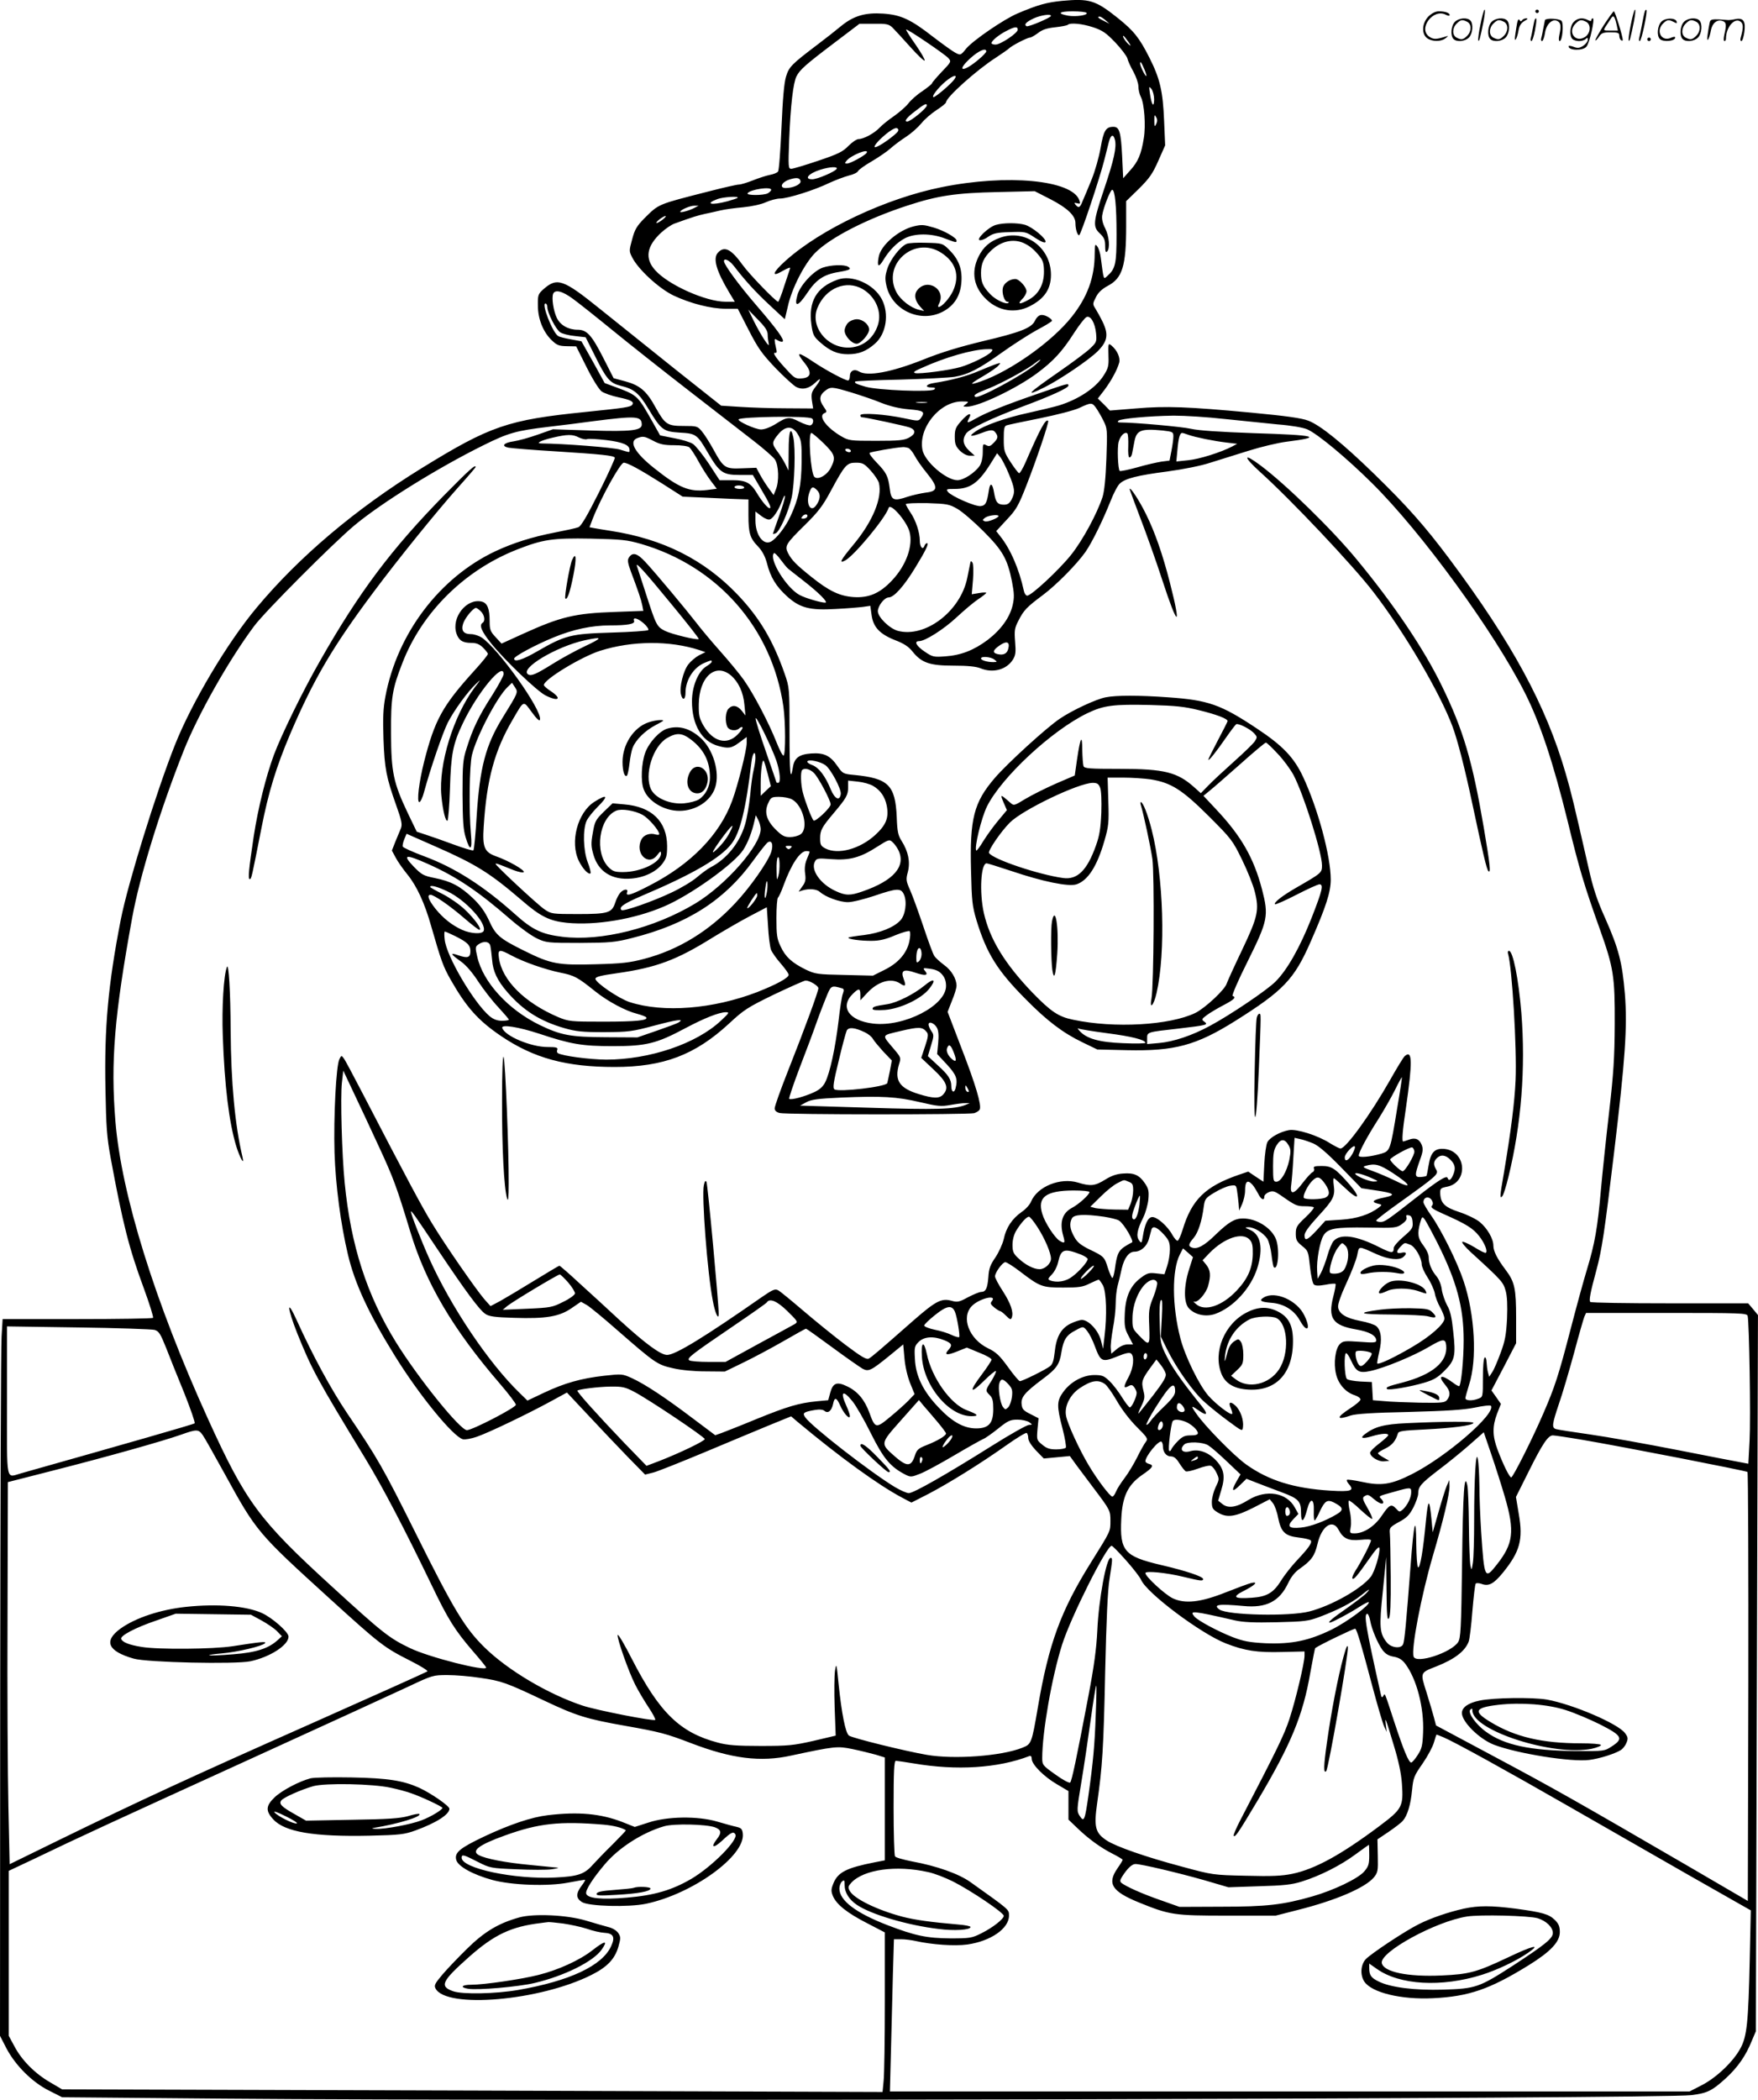 <svg version="1.0" xmlns="http://www.w3.org/2000/svg"
  viewBox="0 0 1005.328 1200.25"
 preserveAspectRatio="xMidYMid meet">
<g transform="translate(0,1200.484) scale(0.1,-0.1)"
fill="#000000" stroke="none">
<path d="M6074 12000 c-89 -9 -137 -22 -255 -72 -78 -33 -253 -153 -293 -200
-32 -40 -33 -40 -62 -25 -16 8 -74 50 -129 92 -128 100 -184 125 -284 132
-102 7 -169 -12 -241 -71 -30 -25 -91 -73 -135 -106 -149 -113 -163 -127 -180
-183 -11 -36 -19 -127 -26 -292 -6 -131 -14 -245 -20 -251 -5 -7 -26 -15 -47
-19 -20 -4 -64 -18 -96 -31 -33 -13 -69 -24 -80 -24 -12 0 -91 -18 -176 -40
-294 -75 -281 -70 -366 -154 -42 -43 -54 -62 -69 -119 -18 -66 -18 -68 1 -105
35 -68 151 -175 235 -216 98 -46 214 -76 300 -76 l68 0 62 -121 c53 -103 75
-135 152 -216 50 -52 104 -101 120 -110 36 -18 73 -10 110 25 34 33 35 21 1
-24 -23 -29 -26 -41 -21 -79 l7 -45 -153 1 c-83 0 -202 4 -263 8 l-110 7 -260
206 c-142 114 -337 270 -433 347 -211 170 -245 182 -324 112 -30 -27 -32 -34
-31 -93 0 -76 30 -151 79 -198 30 -29 42 -33 87 -34 l53 -1 60 -120 c35 -70
71 -127 86 -138 15 -10 57 -25 95 -33 71 -15 91 -25 80 -42 -8 -14 -43 -19
-268 -42 -444 -45 -544 -79 -938 -322 -376 -232 -700 -506 -942 -796 -167
-199 -371 -542 -468 -786 -108 -273 -268 -789 -309 -996 -73 -373 -95 -619
-88 -970 4 -217 8 -276 30 -395 69 -374 104 -513 189 -743 33 -90 57 -167 53
-170 -4 -4 -199 -7 -433 -7 l-427 0 -6 -100 c-4 -55 -7 -977 -8 -2049 l-1
-1948 37 -72 c52 -98 147 -193 243 -241 l75 -38 925 -8 c1852 -16 8222 -1
8391 20 93 11 120 25 200 98 68 63 113 128 147 213 l23 54 6 2047 6 2047 -28
34 -28 33 -448 0 c-246 0 -451 3 -455 8 -8 8 0 53 35 181 32 119 46 214 101
671 64 535 77 721 62 909 -15 179 -35 257 -112 431 -48 106 -70 174 -96 290
-85 372 -98 427 -130 537 -113 391 -308 750 -666 1229 -140 187 -240 300 -429
484 -179 174 -308 279 -377 305 -38 15 -126 27 -325 46 -365 34 -488 39 -663
24 l-147 -12 -34 35 -35 34 37 48 c39 52 73 114 85 156 8 28 -11 71 -43 98
-20 16 -20 15 -18 -64 2 -51 -2 -67 -28 -107 -45 -71 -143 -136 -256 -171 -27
-8 -106 -27 -174 -42 -130 -28 -254 -72 -303 -107 -42 -29 -29 -32 36 -8 58
22 69 21 86 -9 7 -15 4 -25 -15 -45 -21 -22 -28 -25 -45 -16 -19 10 -20 8 -20
-40 0 -31 -7 -61 -17 -77 -27 -40 -92 -83 -128 -83 -64 0 -188 107 -200 174
-24 125 99 276 225 276 41 0 42 -1 24 -15 -19 -14 -19 -14 3 -15 66 -1 284
103 403 191 94 70 144 124 213 232 30 46 62 87 71 90 23 9 48 -34 54 -94 4
-47 3 -51 -35 -87 -21 -20 -103 -81 -181 -135 -176 -122 -198 -145 -79 -86 90
45 255 157 304 206 56 56 63 95 30 165 -14 29 -34 65 -43 79 -16 25 -16 28 3
65 13 27 35 47 68 65 84 44 105 114 105 343 l0 141 73 71 c60 60 78 85 111
160 l39 88 -6 141 c-7 170 -24 241 -84 360 -58 115 -90 154 -181 227 -128 102
-162 112 -318 98z m140 -69 c8 -13 -60 -23 -105 -16 -67 12 -54 25 25 25 41 0
77 -4 80 -9z m-204 -17 c0 -10 -130 -65 -140 -59 -16 10 -1 25 44 46 39 17 96
26 96 13z m311 -24 l24 -21 -32 16 c-32 15 -42 25 -24 25 5 0 19 -9 32 -20z
m-1218 -42 c13 -13 59 -63 103 -112 43 -48 80 -83 82 -77 2 6 -22 47 -53 92
-31 44 -55 82 -53 85 6 5 220 -140 241 -163 18 -20 17 -22 -38 -79 -30 -32
-55 -61 -55 -65 0 -4 -25 -24 -55 -45 -31 -20 -67 -52 -81 -71 -14 -18 -51
-50 -82 -72 -31 -21 -68 -51 -82 -66 -30 -32 -91 -65 -120 -65 -11 0 -37 -18
-58 -39 -32 -33 -57 -46 -173 -85 -74 -25 -144 -46 -154 -46 -17 0 -18 9 -12
168 8 196 23 324 42 361 19 37 51 66 215 190 l145 110 82 0 c72 1 85 -2 106
-21z m1148 1 c54 -18 74 -32 127 -87 34 -36 65 -77 69 -91 3 -14 19 -49 35
-77 15 -28 28 -65 28 -83 0 -18 6 -45 14 -60 20 -39 29 -164 17 -236 -15 -93
-33 -134 -77 -183 l-41 -46 -6 127 c-7 139 -16 167 -50 167 -43 0 -56 -21 -73
-120 -9 -52 -32 -133 -51 -180 -19 -47 -42 -102 -51 -122 -16 -41 -23 -45 -41
-24 -10 12 -8 13 9 9 18 -5 19 -2 12 18 -42 115 -412 150 -787 74 -318 -64
-690 -239 -892 -420 -77 -69 -85 -99 -16 -58 30 17 45 22 41 13 -3 -8 -18 -54
-34 -102 -15 -49 -31 -88 -34 -88 -13 0 -165 157 -203 210 -66 92 -105 111
-142 70 -29 -33 -9 -103 65 -227 l32 -53 -52 0 c-113 0 -328 96 -403 180 -61
67 -50 138 35 216 24 22 57 44 73 50 110 40 135 47 175 56 25 5 65 14 90 20
25 6 83 14 130 18 50 5 104 17 130 29 25 11 61 21 81 21 44 0 197 48 281 89
35 16 85 35 111 42 27 6 51 18 54 26 3 7 37 32 77 55 39 23 88 56 109 75 21
19 62 49 90 67 29 19 67 53 86 76 18 23 58 57 87 76 30 19 54 39 54 44 0 28
175 185 286 256 32 21 65 44 73 51 16 17 106 63 121 63 6 0 27 12 46 26 25 20
52 28 99 33 35 4 67 10 71 14 14 13 81 7 145 -14z m-431 -14 c0 -19 -98 -85
-127 -85 -13 0 -23 4 -23 8 0 14 42 48 85 70 48 25 65 27 65 7z m631 -67 c17
-24 18 -29 6 -19 -18 14 -42 51 -33 51 3 0 15 -15 27 -32z m-811 -57 c0 -5
-18 -25 -40 -43 -90 -78 -137 -75 -52 3 48 44 92 63 92 40z m905 -104 c8 -20
13 -37 10 -37 -7 0 -35 57 -35 71 0 18 7 8 25 -34z m-1087 -55 c-18 -26 -107
-102 -119 -102 -16 0 27 55 69 90 42 35 71 42 50 12z m1142 -116 c-1 -51 -15
-31 -24 34 -6 42 -6 44 9 26 8 -11 15 -38 15 -60z m-1300 -34 c0 -16 -93 -92
-112 -92 -20 0 -3 23 45 59 52 41 67 48 67 33z m1312 -106 c-9 -18 -11 -16
-11 19 0 33 1 37 10 21 8 -12 8 -25 1 -40z m-1497 -62 c-47 -40 -106 -76 -113
-70 -7 8 34 52 82 88 29 20 43 25 50 17 8 -7 2 -18 -19 -35z m1261 -29 c10
-42 -5 -112 -62 -281 -63 -188 -66 -215 -24 -254 24 -23 30 -36 30 -71 0 -30
3 -40 11 -32 18 18 12 87 -11 133 -15 29 -20 54 -17 74 7 45 47 146 57 146 16
0 25 -93 25 -255 0 -169 -6 -196 -53 -238 -22 -20 -20 -26 -37 104 -3 26 -12
55 -20 65 -13 17 -14 13 -15 -42 0 -135 -42 -248 -132 -361 -111 -140 -347
-308 -518 -368 -71 -25 -68 -17 11 29 41 24 82 52 89 62 14 15 13 16 -10 9
-14 -4 -59 -23 -101 -40 -68 -30 -155 -53 -261 -70 -44 -7 -51 -25 -11 -25 20
0 24 -3 16 -11 -17 -17 -322 -5 -392 15 -53 15 -68 22 -60 30 2 3 119 8 259
11 140 4 279 11 309 16 77 13 140 45 271 139 63 45 152 102 197 127 46 24 85
48 88 53 3 5 -8 16 -25 25 -35 18 -55 11 -73 -26 -19 -39 -86 -65 -295 -114
-136 -33 -242 -65 -343 -106 -182 -72 -319 -98 -368 -67 -26 16 -51 3 -51 -27
0 -14 -5 -25 -10 -25 -17 0 -121 55 -195 104 -94 63 -107 62 -54 -4 43 -53 38
-84 -15 -88 -35 -3 -43 1 -83 45 -60 64 -89 104 -71 101 7 -2 11 3 9 12 -2 8
-6 28 -9 43 -4 27 -3 28 16 16 12 -7 24 -10 28 -6 10 10 -32 69 -151 207 -100
116 -185 232 -185 252 0 20 32 5 57 -28 65 -84 123 -148 205 -224 l86 -80 17
72 c22 103 95 245 156 307 86 87 295 195 529 271 171 56 274 72 516 77 l211 5
92 -47 c96 -50 141 -93 141 -136 0 -34 11 -69 21 -69 9 0 116 320 144 430 9
36 21 82 26 103 11 43 26 48 35 12z m-1420 -74 c-10 -15 -93 -61 -112 -61 -14
0 -14 2 -3 16 26 32 132 74 115 45z m-172 -92 c-10 -16 -111 -59 -139 -59 -50
0 -21 34 47 55 54 17 102 19 92 4z m-206 -70 c3 -18 -43 -39 -85 -39 -37 0
-25 32 17 47 44 15 64 13 68 -8z m-168 -49 c0 -5 -9 -14 -19 -20 -25 -13 -124
-13 -116 0 14 22 135 40 135 20z m-192 -46 c-3 -3 -30 -12 -59 -20 -92 -24
-131 -15 -56 13 32 12 125 18 115 7z m-248 -58 c-28 -15 -80 -29 -80 -22 0 11
56 35 80 35 l25 0 -25 -13z m-180 -66 c-14 -11 -29 -20 -35 -20 -5 0 1 9 15
20 14 11 30 20 35 20 6 0 -1 -9 -15 -20z m-514 -453 c33 -24 135 -105 228
-181 93 -76 289 -231 435 -344 146 -113 312 -242 369 -286 57 -44 112 -92 123
-107 22 -32 26 -126 5 -174 l-12 -30 -30 41 c-16 22 -38 57 -49 78 l-20 37
-81 -3 c-98 -4 -106 1 -165 109 -22 40 -52 87 -66 103 -24 29 -29 30 -102 30
-95 0 -107 8 -161 104 -52 96 -90 128 -174 151 l-67 18 -60 118 c-66 129 -93
159 -146 159 -53 0 -99 26 -119 68 -19 40 -30 112 -21 137 11 27 53 16 113
-28z m-146 -48 c0 -32 49 -128 74 -144 12 -8 50 -18 84 -21 l61 -7 52 -104
c66 -134 87 -158 147 -173 77 -18 106 -42 160 -132 73 -121 85 -130 179 -136
93 -5 100 -10 161 -115 66 -113 86 -127 180 -127 l77 0 45 -77 c51 -86 63
-113 51 -113 -11 0 -44 39 -70 82 -38 64 -64 78 -145 78 l-71 0 -62 95 c-35
52 -75 102 -90 112 -14 10 -63 25 -107 33 l-81 16 -45 80 c-83 147 -85 149
-201 193 l-71 26 -66 120 -67 119 -60 11 c-33 6 -66 14 -73 19 -32 19 -97 186
-73 186 6 0 11 -9 11 -21z m1260 -156 c0 -15 3 -39 6 -53 8 -33 -46 50 -87
133 l-30 62 55 -57 c41 -41 56 -64 56 -85z m1279 -99 c-17 -21 -112 -68 -175
-87 -61 -18 -233 -41 -260 -35 -14 4 -6 11 31 27 140 64 295 108 379 110 34 1
37 -1 25 -15z m256 -70 c-75 -63 -328 -199 -347 -188 -15 9 1 20 77 49 73 29
222 110 265 145 36 28 41 24 5 -6z m-1055 -163 c52 -16 129 -42 170 -59 51
-20 102 -32 158 -37 85 -7 94 -14 68 -50 -13 -18 -16 -18 -95 -1 -108 23 -251
33 -251 17 0 -6 3 -11 8 -11 20 0 251 -50 275 -59 36 -14 34 -37 -5 -58 -28
-15 -59 -18 -188 -18 -150 0 -156 1 -201 27 -86 51 -133 117 -93 132 13 5 13
10 -5 35 -28 39 -26 65 5 90 34 27 40 26 154 -8z m428 -58 c-16 -2 -40 -2 -55
0 -16 2 -3 4 27 4 30 0 43 -2 28 -4z m970 -30 c11 -16 30 -48 42 -73 22 -43
23 -51 17 -216 -4 -115 -12 -188 -22 -220 -32 -97 -115 -250 -181 -332 -69
-86 -226 -232 -250 -232 -7 0 -16 12 -19 28 -27 124 -77 240 -137 314 l-21 27
60 65 c54 57 67 79 113 197 57 145 130 362 124 368 -14 14 -45 -43 -129 -236
-15 -35 -32 -63 -37 -63 -4 0 -26 28 -48 62 -37 57 -40 66 -40 134 0 60 3 74
18 78 9 3 94 21 189 40 98 20 195 45 225 59 68 32 73 32 96 0z m-1625 -60 c12
-7 8 -33 -7 -39 -8 -3 -37 6 -66 21 -57 29 -69 28 -138 -16 -28 -17 -60 -29
-80 -29 -32 0 -138 48 -128 58 16 15 394 21 419 5z m2359 -3 c95 -10 232 -24
303 -31 79 -6 146 -18 170 -28 60 -26 227 -165 372 -309 282 -279 697 -848
874 -1199 86 -170 161 -396 244 -733 66 -272 95 -368 184 -617 79 -222 86
-269 85 -543 -1 -193 -7 -283 -32 -500 -17 -146 -38 -346 -47 -445 -19 -218
-35 -309 -80 -457 -19 -62 -61 -216 -94 -343 -68 -262 -90 -329 -156 -481 -63
-146 -173 -364 -183 -364 -10 0 -46 73 -78 158 -30 79 -30 134 -3 206 l22 56
-27 39 -27 38 71 135 70 135 0 144 c0 168 -8 206 -59 274 -50 66 -71 108 -71
140 0 39 -35 99 -77 134 -20 17 -73 43 -116 57 -85 28 -108 50 -111 106 -1 30
2 32 41 40 119 25 109 198 -12 215 -58 7 -83 -16 -95 -91 -5 -32 -11 -61 -13
-63 -3 -2 -17 -5 -33 -6 -35 -2 -35 10 -4 97 18 49 19 64 10 87 -14 34 -38 43
-74 29 -15 -5 -29 -10 -32 -10 -8 0 -4 62 16 192 38 265 37 333 -6 297 -8 -6
-46 -69 -85 -138 -109 -192 -252 -391 -283 -391 -7 0 -34 14 -60 30 -70 45
-191 83 -235 75 -50 -9 -108 -41 -123 -68 -7 -12 -15 -68 -18 -124 l-5 -103
-44 29 -43 29 -53 -18 c-192 -66 -270 -142 -322 -314 -10 -33 -23 -61 -28 -63
-6 -2 -19 13 -30 32 -27 51 -91 107 -118 103 -23 -3 -41 -41 -52 -113 -6 -37
-8 -39 -21 -20 -18 24 -11 61 23 129 14 28 27 75 30 105 4 47 1 61 -19 91 -32
48 -63 62 -125 57 -37 -2 -68 -13 -103 -35 -58 -36 -83 -39 -155 -17 -101 31
-233 -22 -269 -109 -7 -17 -31 -44 -54 -59 -54 -38 -89 -90 -102 -155 -7 -29
-28 -75 -48 -105 -29 -42 -37 -63 -40 -112 -5 -65 -15 -85 -42 -85 -9 0 -43
-14 -74 -30 -51 -28 -61 -30 -96 -20 -56 15 -89 -2 -214 -111 -198 -174 -241
-211 -258 -220 -13 -7 -42 10 -135 80 -65 49 -173 137 -241 195 -68 58 -132
111 -143 116 -17 9 -31 3 -92 -39 -327 -228 -495 -331 -542 -331 -37 0 -123
63 -274 201 -68 63 -171 158 -230 211 -58 54 -109 98 -112 98 -3 0 -68 -39
-145 -86 -76 -47 -164 -99 -194 -116 l-55 -29 -34 38 c-47 54 -224 309 -298
431 -58 94 -143 253 -401 750 -51 98 -98 187 -106 197 -13 18 -14 18 -25 -4
-19 -34 -34 -333 -28 -536 6 -184 35 -407 77 -583 39 -164 119 -337 266 -574
140 -227 335 -465 391 -480 12 -3 47 3 79 14 65 22 289 129 428 205 l88 48
122 -130 c66 -71 167 -177 223 -235 l102 -104 48 12 c26 7 156 59 288 114 132
55 298 125 369 154 l130 53 35 -30 c243 -203 464 -363 600 -435 l53 -28 96 49
c119 62 302 176 446 278 59 42 112 74 117 71 5 -3 9 -16 9 -29 0 -15 17 -42
44 -71 l45 -46 75 7 74 7 39 -54 c22 -29 66 -88 99 -132 92 -122 94 -126 94
-184 0 -62 3 -55 -113 -241 -171 -274 -240 -462 -302 -826 -35 -205 -37 -210
-88 -230 -119 -48 -390 -68 -547 -41 -127 22 -426 96 -445 110 -20 14 -42 127
-59 291 -12 122 -13 127 -21 80 -4 -27 -5 -122 -2 -210 l6 -161 -127 -30
c-115 -26 -143 -29 -302 -29 -137 0 -190 4 -245 19 -216 57 -333 170 -491 477
-43 85 -80 147 -82 138 -4 -20 62 -208 100 -283 17 -34 51 -91 76 -129 25 -37
42 -70 39 -73 -9 -9 -336 55 -417 82 -197 66 -425 201 -559 332 -112 110 -176
215 -391 647 -193 387 -219 432 -395 692 -92 137 -195 326 -289 533 -58 128
-55 72 4 -77 83 -206 111 -258 389 -715 101 -166 222 -398 379 -723 94 -196
132 -257 236 -378 42 -48 76 -90 76 -94 0 -24 -324 58 -435 111 -119 57 -156
86 -449 354 -415 379 -490 480 -707 957 -304 669 -495 1283 -529 1700 -28 342
-6 605 96 1165 43 236 159 613 294 953 82 207 259 520 404 714 62 83 448 470
572 574 152 127 476 329 739 459 141 70 186 83 371 105 77 9 191 23 254 32
250 32 279 30 280 -19 0 -34 -61 -41 -291 -34 l-217 7 -88 -31 c-48 -17 -110
-34 -137 -38 -57 -8 -72 -27 -30 -36 15 -3 136 -13 268 -21 267 -17 333 -24
341 -36 2 -4 -38 -94 -91 -199 -69 -137 -102 -193 -118 -199 -12 -5 -72 -18
-134 -30 -129 -25 -237 -59 -340 -107 -320 -151 -561 -470 -629 -830 -13 -70
-15 -123 -11 -244 6 -167 16 -219 73 -379 31 -87 35 -108 27 -130 -6 -14 -20
-49 -32 -77 l-20 -51 21 -39 c11 -22 42 -66 68 -98 53 -65 99 -164 136 -296
57 -198 68 -229 111 -305 90 -158 157 -233 288 -322 188 -127 372 -177 650
-177 278 0 459 68 654 248 86 80 107 93 259 167 91 43 171 79 179 79 24 0 73
-30 73 -44 0 -18 -78 -231 -174 -473 -42 -106 -76 -202 -76 -213 0 -13 9 -22
28 -27 35 -10 1078 -10 1113 -1 15 5 29 14 32 22 10 26 -23 139 -104 348 l-80
209 25 64 c15 35 26 73 26 85 0 40 -29 89 -71 119 -23 17 -48 40 -55 50 -8 10
-36 87 -64 171 -28 83 -62 177 -76 208 -23 52 -24 60 -12 104 14 57 2 116 -36
176 -20 31 -25 53 -28 137 -8 182 -48 221 -241 240 -66 6 -68 8 -98 51 -41 60
-77 77 -150 72 -70 -5 -97 -26 -105 -80 -14 -86 -19 -34 -19 205 0 249 -1 253
-28 331 -67 192 -145 322 -271 454 -191 199 -425 316 -721 362 -38 6 -82 13
-97 16 l-27 5 19 50 c49 124 158 319 177 319 21 0 88 -36 218 -118 l119 -76
156 -7 c85 -4 170 -8 188 -8 l32 -1 0 -89 c0 -105 9 -133 56 -181 23 -25 39
-54 50 -95 20 -80 53 -133 115 -189 73 -66 130 -81 279 -72 63 3 133 9 156 12
l41 6 7 -51 c9 -70 46 -110 134 -145 50 -19 78 -37 100 -65 52 -65 99 -81 235
-81 82 0 129 -5 154 -15 70 -29 148 -9 185 49 16 26 18 42 13 103 -5 64 -3 78
19 120 30 60 49 79 139 146 79 59 196 178 245 248 39 57 99 180 142 288 18 46
42 92 54 102 30 29 102 47 272 69 88 12 191 32 245 50 52 16 151 47 221 69 70
22 167 45 215 51 215 27 171 38 -189 49 -196 7 -314 15 -358 25 -53 12 -320
36 -404 36 -13 0 -17 3 -10 10 12 12 171 27 316 29 65 0 195 -8 290 -19z
m-2438 -90 c18 -30 21 -51 20 -155 -1 -133 -17 -212 -63 -310 -29 -63 -80
-128 -112 -146 -44 -23 -89 38 -89 121 l0 51 34 -26 c20 -15 40 -23 49 -19 20
7 52 57 71 110 8 22 15 31 15 22 1 -9 -15 -61 -34 -114 -19 -53 -35 -98 -35
-100 0 -2 7 -1 15 2 23 9 73 121 92 204 17 80 23 279 10 343 -15 71 -27 38
-27 -75 l-1 -113 -19 39 c-11 21 -31 53 -45 71 -32 43 -32 52 6 98 42 50 83
49 113 -3z m2085 24 c58 -7 61 -8 61 -34 0 -15 -5 -52 -11 -82 l-11 -56 -47
-6 c-25 -4 -88 -18 -139 -33 -51 -14 -95 -23 -99 -20 -10 11 -15 132 -6 166 9
35 36 61 50 48 4 -4 6 -37 5 -72 -2 -39 1 -65 7 -65 6 0 13 10 15 23 2 12 8
42 13 67 12 66 38 76 162 64z m-1939 -73 c66 -65 71 -81 41 -140 -22 -43 -74
-72 -94 -52 -21 21 -37 251 -17 251 5 0 37 -27 70 -59z m2087 48 c36 -13 142
-35 218 -44 l60 -7 -30 -16 c-64 -33 -187 -72 -251 -78 l-67 -7 6 64 c6 70 14
99 27 99 5 0 21 -5 37 -11z m-3486 -15 c17 -8 38 -13 47 -9 9 3 59 0 111 -6
94 -12 131 -28 131 -56 0 -16 5 -16 -55 2 -40 12 -320 34 -449 35 -36 0 -2 18
64 33 85 20 115 20 151 1z m425 -19 c38 -20 61 -25 119 -25 42 0 77 -5 87 -12
8 -7 32 -43 52 -80 20 -37 52 -87 71 -112 l34 -45 -55 -7 c-102 -12 -160 11
-302 124 -110 87 -148 152 -99 172 34 13 42 12 93 -15z m1459 -41 c9 -4 24
-23 35 -43 10 -20 41 -65 70 -100 66 -82 65 -104 -6 -112 -28 -4 -74 -14 -102
-23 -82 -28 -96 -22 -104 46 -9 72 -19 91 -76 150 -25 26 -43 50 -39 54 5 6
148 31 189 33 9 1 24 -2 33 -5z m-330 -14 c3 -5 -1 -10 -9 -10 -8 0 -18 5 -21
10 -3 6 1 10 9 10 8 0 18 -4 21 -10z m904 -134 c35 -84 37 -105 16 -146 -12
-23 -23 -30 -44 -30 -36 0 -47 14 -56 67 -9 56 -23 63 -30 16 -11 -73 -19 -88
-47 -91 -30 -4 -165 55 -187 81 -12 16 -9 17 38 17 88 0 136 33 206 145 l37
59 18 -22 c10 -12 32 -55 49 -96z m-791 20 c23 -25 44 -57 48 -71 21 -85 -35
-221 -146 -354 -73 -88 -85 -110 -47 -90 52 28 230 242 249 301 10 30 102 -75
119 -136 22 -80 -19 -194 -101 -280 -69 -73 -132 -100 -220 -94 -80 6 -140 35
-241 116 -85 68 -112 95 -133 136 -20 40 -12 53 98 161 74 73 101 108 145 190
82 152 93 165 145 165 39 0 48 -5 84 -44z m-723 -96 c4 -6 -7 -10 -24 -10 -17
0 -31 5 -31 10 0 6 11 10 24 10 14 0 28 -4 31 -10z m420 -20 c19 -21 16 -51
-8 -84 -33 -46 -62 14 -37 78 11 31 21 32 45 6z m800 -104 c28 -16 94 -73 148
-127 110 -110 138 -158 164 -288 13 -68 14 -91 4 -135 -16 -70 -66 -140 -143
-199 -79 -59 -153 -88 -243 -94 -66 -5 -73 -3 -117 27 -48 32 -63 60 -32 60
34 0 140 67 213 135 42 39 97 86 124 104 26 17 47 34 47 37 0 3 -19 3 -41 -1
l-42 -7 7 83 c4 49 2 90 -3 98 -8 12 -11 10 -14 -10 -3 -13 -10 -49 -16 -79
-39 -190 -241 -343 -397 -301 -47 13 -114 78 -114 112 0 31 38 79 62 79 30 0
87 64 150 167 61 99 82 143 69 143 -5 0 -12 -7 -15 -16 -9 -25 -26 -6 -26 30
0 47 -23 117 -54 162 -14 21 -26 43 -26 47 0 5 55 7 123 6 114 -4 125 -6 172
-33z m-860 -47 c-4 -5 -13 -9 -22 -9 -13 0 -13 3 -3 15 13 15 35 11 25 -6z
m1095 6 c0 -11 -63 -36 -78 -30 -15 6 -15 8 2 21 18 13 76 20 76 9z m-2045
-159 c440 -128 751 -483 815 -931 12 -87 13 -272 1 -279 -5 -3 -23 31 -41 77
-43 109 -131 277 -187 356 -25 35 -86 109 -136 165 -49 55 -110 128 -135 161
-55 71 -228 279 -291 347 -47 51 -74 59 -95 25 -9 -13 -6 -31 12 -80 43 -114
59 -162 65 -193 l6 -31 -162 -6 c-230 -8 -310 -27 -526 -125 l-123 -56 -34 37
c-30 32 -34 43 -34 91 0 71 -13 104 -45 112 -86 21 -175 -90 -145 -182 14 -40
35 -54 86 -54 27 0 46 -7 66 -27 15 -15 28 -31 28 -36 0 -6 -35 -49 -78 -96
-182 -201 -226 -281 -287 -521 -29 -116 -43 -230 -27 -230 6 0 19 26 27 58 37
136 108 342 136 397 36 70 114 177 160 220 31 30 31 29 -6 -19 -122 -162 -208
-441 -191 -620 8 -84 24 -149 35 -142 4 3 11 85 14 183 6 197 17 255 73 372
82 174 234 358 234 283 0 -10 -30 -65 -66 -122 -75 -116 -111 -191 -145 -300
-22 -68 -24 -93 -24 -265 1 -151 4 -202 18 -247 25 -84 39 -74 30 20 -12 132
-9 392 6 452 26 107 145 333 204 388 l25 24 17 -26 c19 -29 19 -28 -73 -177
-95 -155 -128 -281 -146 -555 -6 -106 -15 -196 -19 -200 -3 -3 -55 12 -114 34
-59 22 -131 47 -159 56 l-51 17 -52 108 c-81 171 -94 232 -95 451 -1 210 7
256 65 405 112 290 355 530 654 648 150 59 204 67 425 63 174 -4 205 -7 285
-30z m841 -141 c6 -5 45 -36 85 -67 88 -68 149 -128 128 -128 -25 0 -113 26
-145 43 -76 39 -180 208 -148 240 4 3 20 -13 37 -36 17 -23 36 -46 43 -52z
m-662 -209 c86 -104 154 -191 152 -194 -8 -8 -156 28 -194 47 -46 24 -50 31
-108 211 -26 80 -49 152 -52 160 -8 26 42 -29 202 -224z m-1094 -36 c21 -21
26 -55 10 -65 -21 -13 -8 -47 48 -117 77 -96 261 -272 311 -298 75 -38 97 -20
31 24 -22 14 -40 30 -40 35 0 32 215 162 322 196 184 58 398 59 567 4 l35 -12
-37 -18 c-20 -11 -47 -34 -61 -52 -29 -38 -52 -132 -42 -171 9 -38 26 -32 26
9 0 72 46 145 109 171 39 16 41 17 41 6 0 -4 -13 -15 -29 -25 -48 -28 -84
-115 -84 -201 0 -134 56 -229 150 -255 58 -16 76 -14 121 20 l42 31 0 -34 c0
-41 -50 -240 -83 -330 -71 -194 -236 -364 -475 -486 -104 -54 -136 -63 -126
-37 8 21 -19 19 -39 -3 -9 -10 -22 -35 -29 -57 -19 -58 -40 -65 -214 -65 -146
0 -152 1 -189 26 -41 27 -286 256 -281 261 3 4 11 1 103 -36 29 -11 55 -16 58
-11 7 11 -89 66 -158 90 -67 24 -79 51 -71 170 17 270 62 434 165 610 67 115
60 112 110 44 30 -41 45 -54 47 -42 11 56 -239 406 -334 469 -16 10 -43 19
-60 19 -44 0 -59 21 -45 62 11 32 57 88 73 88 4 0 17 -9 28 -20z m932 -69 c18
-16 29 -33 25 -38 -5 -4 -99 -11 -210 -14 -232 -7 -265 -15 -426 -108 -83 -48
-131 -63 -131 -41 0 13 120 78 225 121 111 46 219 69 323 69 101 0 145 8 138
26 -9 24 22 15 56 -15z m-337 -130 c-55 -26 -137 -71 -183 -100 -98 -61 -124
-72 -142 -61 -51 32 160 159 324 195 104 22 105 15 1 -34z m2421 -14 c-7 -29
-28 -39 -62 -31 -31 8 -27 23 16 52 38 25 56 17 46 -21z m-80 -62 c18 -14 18
-14 -6 -15 -35 0 -70 11 -70 21 0 14 55 10 76 -6z m-1506 -91 c43 -37 71 -97
77 -168 l6 -61 -22 28 c-25 30 -52 35 -75 11 -18 -18 -21 -76 -6 -105 12 -21
50 -25 68 -7 6 6 15 9 18 5 4 -3 -9 -22 -29 -42 -61 -61 -140 -40 -194 52 -24
42 -28 58 -27 123 2 155 95 239 184 164z m260 -488 c21 -64 26 -126 10 -126
-5 0 -10 1 -10 3 0 1 -27 80 -60 175 -33 95 -60 181 -59 190 1 22 92 -164 119
-242z m-120 17 c0 -16 -5 -46 -10 -68 -6 -22 -15 -87 -20 -145 -6 -58 -19
-134 -30 -170 -31 -104 -105 -196 -197 -243 -17 -9 -52 -35 -78 -57 -25 -22
-90 -61 -143 -86 -106 -51 -278 -111 -288 -101 -17 16 13 37 118 82 290 123
450 216 512 298 49 64 82 200 113 465 6 54 23 73 23 25z m70 -91 l18 -71 -29
-27 -29 -28 0 71 c0 71 9 138 17 129 3 -2 13 -36 23 -74z m330 49 c31 -22 92
-137 88 -165 -6 -42 -34 -29 -57 26 -32 78 -69 126 -107 140 -18 6 -30 16 -27
21 8 13 74 -1 103 -22z m-65 -45 c25 -25 95 -156 95 -179 0 -20 -89 -103 -98
-92 -11 13 -48 108 -61 160 -12 45 -14 118 -4 128 13 14 45 6 68 -17z m337
-73 c43 -25 69 -63 79 -114 13 -69 -4 -110 -66 -167 -89 -81 -213 -114 -285
-77 -26 14 -30 21 -30 58 0 46 9 63 80 147 70 83 80 101 80 144 l0 39 55 -6
c31 -3 70 -14 87 -24z m-464 -77 c64 -33 98 -167 50 -200 -12 -9 -40 -16 -60
-16 -32 0 -46 7 -83 44 -53 53 -66 101 -41 152 14 31 19 34 61 34 25 0 58 -6
73 -14z m-178 -169 c1 -93 -197 -319 -373 -426 -236 -142 -538 -218 -761 -191
-116 14 -171 40 -266 125 -185 166 -348 270 -526 336 -64 24 -118 48 -121 55
-2 6 2 25 9 42 l13 31 168 -74 c230 -101 309 -151 489 -305 108 -94 161 -120
260 -130 164 -16 384 20 554 93 150 63 404 245 455 325 27 43 49 100 64 167
l7 30 13 -25 c8 -14 14 -38 15 -53z m-176 -19 c-20 -40 -57 -84 -91 -112 -16
-12 -1 14 37 67 65 88 85 106 54 45z m962 -100 c48 -93 -24 -177 -205 -239
-68 -24 -95 -24 -151 2 -87 39 -146 121 -120 169 10 19 17 20 93 14 104 -8
166 8 262 70 66 42 71 44 88 28 11 -9 25 -29 33 -44z m-726 -14 c-19 -56 -120
-201 -205 -291 -148 -159 -325 -268 -521 -319 -83 -22 -127 -27 -279 -31 -214
-6 -254 1 -407 77 -141 70 -164 89 -202 174 -24 51 -50 87 -92 127 -73 69
-124 96 -218 115 -65 13 -75 19 -121 66 -66 69 -47 72 81 15 164 -73 288 -156
474 -318 52 -45 120 -94 150 -108 53 -25 61 -26 245 -26 173 1 200 3 299 28
315 79 529 215 693 442 36 50 73 96 81 103 25 19 36 -10 22 -54z m112 24 c-9
-9 -15 -9 -24 0 -9 9 -7 12 12 12 19 0 21 -3 12 -12z m108 -22 c0 -2 -7 -21
-16 -42 -11 -26 -14 -53 -10 -82 5 -35 2 -50 -16 -74 l-21 -30 21 7 c39 12 82
8 100 -8 33 -30 114 -59 161 -59 25 0 93 17 150 36 132 45 154 46 171 6 18
-43 7 -116 -21 -146 -38 -41 -117 -72 -208 -84 -46 -5 -86 -12 -89 -14 -8 -9
73 -20 134 -19 43 0 81 9 134 32 41 17 78 27 82 23 5 -5 4 -31 -2 -59 -15 -68
-64 -124 -144 -163 l-64 -32 -163 4 c-156 3 -167 5 -222 31 -79 39 -116 73
-143 132 -21 43 -24 66 -24 162 0 61 4 114 9 117 4 3 19 34 31 68 45 123 95
198 131 198 10 0 19 -2 19 -4z m-179 -138 c-8 -30 -9 -27 -10 33 -1 36 2 69 7
73 11 12 14 -68 3 -106z m-66 -95 c-10 -55 -17 -31 -8 28 4 33 9 45 11 30 2
-13 1 -39 -3 -58z m-1827 7 c104 -49 225 -181 208 -226 -8 -20 -73 -17 -124 6
-59 27 -109 67 -154 123 -38 49 -48 77 -26 77 20 0 110 -62 191 -132 44 -38
83 -68 88 -68 18 0 -25 61 -82 115 -30 29 -88 69 -127 89 -40 20 -72 38 -72
41 0 13 41 2 98 -25z m1772 -24 c0 -16 -50 -79 -57 -72 -4 3 48 85 55 86 1 0
2 -6 2 -14z m79 -310 c6 -15 31 -51 56 -79 25 -29 45 -57 45 -64 0 -18 -71
-56 -180 -99 -253 -97 -536 -120 -730 -57 -61 20 -195 111 -195 133 0 11 30
19 124 32 224 32 340 75 545 203 61 37 155 92 210 121 l101 53 7 -107 c3 -59
11 -120 17 -136z m-1806 78 c70 -35 87 -52 87 -86 0 -37 -16 -42 -68 -24 -51
18 -47 8 15 -36 29 -21 65 -63 98 -114 29 -44 80 -110 114 -146 33 -36 61 -68
61 -72 0 -3 -18 -6 -39 -6 -28 0 -49 8 -72 27 -89 76 -246 341 -256 437 -3 25
-3 46 1 46 4 0 30 -12 59 -26z m201 -56 c3 -13 7 -48 10 -79 5 -67 30 -119 87
-185 91 -105 187 -166 326 -206 66 -19 102 -23 228 -23 141 1 158 3 289 38
128 34 173 40 136 17 -8 -5 -64 -26 -125 -47 l-110 -38 -180 1 c-202 1 -257
11 -379 70 -181 88 -325 246 -357 391 -12 51 -11 57 6 69 30 22 64 18 69 -8z
m2466 -47 c0 -16 -7 -34 -15 -41 -13 -11 -15 -8 -15 18 0 38 9 64 21 56 5 -3
9 -18 9 -33z m-2345 -8 c72 -38 189 -79 280 -98 80 -16 98 -26 199 -107 71
-57 174 -112 239 -128 26 -7 50 -16 53 -21 10 -17 -57 -24 -246 -24 -188 0
-197 1 -258 26 -192 82 -322 211 -339 339 -7 49 2 51 72 13z m2462 -108 c16
-18 23 -39 23 -66 0 -112 -240 -236 -417 -215 -138 16 -192 95 -117 169 35 35
44 34 44 -5 l0 -31 38 41 c62 67 137 89 188 56 31 -21 37 -16 22 24 -19 50 -1
60 66 37 59 -20 78 -16 55 11 -13 16 -10 17 31 11 31 -4 52 -14 67 -32z m-570
-80 c9 -3 10 -11 3 -30 -6 -14 -17 -86 -25 -158 -18 -151 -49 -296 -76 -348
-12 -25 -32 -43 -63 -57 -53 -25 -134 -47 -143 -38 -3 3 24 83 60 178 37 95
82 216 100 268 19 53 45 119 57 148 23 54 26 55 87 37z m-695 -185 c-141 -132
-408 -222 -656 -222 -98 1 -249 21 -276 37 -5 3 -7 12 -3 20 4 12 -6 15 -56
15 -95 0 -244 63 -259 109 -7 22 93 6 212 -33 180 -60 245 -71 421 -71 191 0
250 15 413 102 111 59 193 91 232 92 23 0 20 -4 -28 -49z m1236 -40 c9 -17 11
-45 7 -87 l-6 -63 56 -60 c55 -60 63 -83 49 -137 -8 -29 -24 -20 -24 13 0 39
-17 65 -78 120 l-56 52 18 60 c17 56 17 62 2 83 -9 13 -16 30 -16 37 0 22 33
9 48 -18z m-59 -24 c11 -12 9 -28 -9 -82 l-22 -66 71 -67 c76 -71 89 -105 54
-143 -21 -23 -55 -23 -139 3 -111 34 -140 78 -113 170 12 37 11 40 -27 85 -74
88 -77 78 38 106 103 24 123 24 147 -6z m-353 -2 c19 -9 40 -26 46 -38 6 -11
33 -43 59 -72 l49 -51 -11 -59 c-7 -32 -13 -64 -15 -70 -5 -21 -277 -53 -302
-36 -11 7 -6 40 24 163 20 85 41 162 46 173 11 21 46 18 104 -10z m508 -115
c18 -46 15 -59 -9 -39 -24 20 -36 47 -29 64 10 26 21 19 38 -25z m-3287 -539
c83 -179 101 -228 179 -485 89 -296 245 -559 513 -870 50 -58 91 -112 91 -120
0 -16 -249 -145 -280 -145 -39 0 -279 298 -406 503 -166 269 -258 552 -293
911 -16 159 -25 490 -16 571 l8 70 59 -125 c33 -69 98 -208 145 -310z m5822
215 c-38 -234 -40 -239 -88 -254 -65 -19 -131 -25 -131 -12 0 19 48 109 111
207 32 51 75 126 96 168 20 41 38 74 40 73 1 -2 -11 -84 -28 -182z m-2449 102
c0 -5 -4 -5 -10 -2 -5 3 -10 14 -10 23 0 15 2 15 10 2 5 -8 10 -19 10 -23z
m-280 -62 c103 -24 121 -26 176 -16 34 6 72 11 85 10 l24 0 -24 -10 c-62 -25
-167 -28 -551 -16 l-395 12 35 19 c28 16 67 21 200 27 232 10 318 5 450 -26z
m2250 -236 c31 -14 80 -56 160 -138 l115 -118 79 -12 c110 -16 123 -26 53 -41
-65 -13 -79 -25 -39 -35 26 -6 27 -7 7 -22 -53 -41 -126 -64 -215 -70 l-91 -6
-49 -54 c-54 -58 -70 -65 -70 -29 0 17 26 52 80 111 85 92 96 113 87 176 -3
21 -3 39 1 39 3 0 31 -25 64 -56 75 -72 94 -61 28 17 -83 95 -104 109 -162
109 -41 0 -49 -3 -44 -15 3 -9 -1 -18 -9 -21 -7 -3 -32 -30 -55 -60 -51 -68
-75 -72 -66 -11 3 23 9 93 12 155 l7 113 31 -7 c17 -3 51 -15 76 -25z m-141
-11 c13 -22 13 -36 4 -83 -15 -69 -48 -125 -74 -125 -17 0 -19 8 -19 88 0 70
4 94 20 120 24 39 47 39 69 0z m364 -50 c-22 -38 -43 -47 -43 -19 0 22 53 77
58 61 2 -6 -5 -24 -15 -42z m355 16 c3 -20 -52 -114 -67 -114 -12 0 -71 55
-71 67 0 11 112 73 125 69 6 -1 11 -11 13 -22z m207 -49 c27 -27 31 -51 13
-90 -12 -27 -24 -32 -30 -13 -6 16 -56 -16 -177 -111 -170 -133 -182 -141
-207 -141 -13 0 -24 4 -24 8 0 5 64 54 143 110 204 146 215 156 200 181 -17
28 -16 46 3 65 22 23 51 20 79 -9z m-332 -74 c111 -73 116 -96 9 -42 -31 15
-86 39 -122 52 -56 20 -61 24 -40 30 53 15 78 8 153 -40z m-118 -31 c38 -17
39 -18 12 -19 -27 -1 -107 33 -107 45 0 9 49 -5 95 -26z m-267 -33 c27 -41 28
-63 3 -77 -23 -12 -118 -14 -125 -2 -7 12 21 70 48 97 29 29 43 26 74 -18z
m-1124 13 c22 -8 26 -16 26 -50 0 -22 -7 -56 -14 -75 l-15 -35 -78 1 c-43 1
-91 5 -108 8 l-30 8 60 59 c33 33 76 67 95 76 42 21 34 20 64 8z m708 -17 c9
-10 23 -33 32 -50 17 -35 36 -44 36 -18 0 9 12 20 27 26 22 8 32 5 66 -18 84
-59 93 -63 138 -63 25 0 48 -3 52 -6 3 -4 -18 -30 -48 -58 -49 -46 -55 -56
-55 -93 0 -35 5 -45 36 -70 35 -28 36 -32 45 -118 5 -49 15 -95 22 -102 9 -8
26 -9 66 -2 29 6 55 8 58 5 3 -2 -3 -36 -13 -74 -31 -122 -3 -163 129 -186 77
-13 117 -35 117 -64 0 -12 -15 -13 -94 -7 -86 6 -96 5 -114 -13 -26 -26 -37
-109 -22 -171 13 -57 55 -105 106 -121 19 -6 34 -17 34 -25 0 -7 -27 -30 -60
-51 -81 -53 -79 -69 5 -40 28 9 128 16 331 20 221 6 313 12 378 25 48 10 89
15 92 10 28 -46 -254 -290 -451 -390 -121 -61 -177 -69 -290 -44 -42 9 -79 14
-82 11 -4 -3 2 -15 11 -25 33 -37 12 -44 -104 -37 -211 13 -355 58 -484 150
-70 50 -238 221 -286 292 -33 47 -30 48 23 11 40 -27 45 -14 11 28 -110 136
-168 218 -201 284 -37 73 -38 80 -41 195 -3 75 0 122 7 129 8 8 9 -21 5 -99
l-6 -109 36 -73 c53 -108 150 -245 215 -302 31 -28 92 -77 136 -109 80 -59 80
-59 83 -33 5 39 -14 95 -43 122 -30 28 -43 20 -26 -16 6 -15 10 -29 7 -31 -9
-9 -94 56 -136 104 -53 61 -133 224 -160 328 -48 185 -49 389 -3 479 l18 35
29 -25 28 -25 -22 -69 c-31 -97 -32 -191 -1 -224 35 -37 96 -50 149 -32 105
37 206 148 242 263 35 113 20 191 -42 218 -31 13 -31 14 -8 15 32 0 84 -32
107 -66 9 -15 20 -56 24 -91 4 -35 10 -67 13 -71 25 -25 35 106 12 161 -26 64
-111 117 -188 117 -47 0 -81 -20 -154 -90 -68 -67 -108 -88 -139 -76 -21 8
-19 20 11 55 26 31 47 95 58 181 6 42 11 48 61 78 31 19 71 36 89 39 33 5 35
4 40 -28 3 -19 7 -52 9 -74 l3 -40 17 37 c9 21 17 55 17 76 0 55 14 66 42 35z
m-932 -42 c0 -15 -61 -70 -101 -91 -54 -29 -71 -82 -49 -159 12 -42 9 -46 -20
-29 -29 18 -85 104 -100 155 -29 95 21 132 178 133 51 0 92 -4 92 -9z m286
-73 c-9 -63 -24 -94 -38 -80 -8 8 -4 29 12 71 12 34 25 61 28 61 2 0 1 -23 -2
-52z m1673 24 c7 -13 6 -23 -1 -30 -9 -9 9 -21 68 -47 129 -57 167 -81 202
-125 32 -41 50 -86 39 -96 -3 -4 -33 11 -66 32 -34 20 -65 34 -69 30 -4 -4 18
-30 48 -58 180 -164 186 -172 200 -221 9 -32 11 -83 8 -160 -5 -92 -11 -127
-37 -196 -17 -46 -38 -96 -48 -110 l-17 -26 -7 25 c-4 14 -7 40 -8 58 -1 19
-5 31 -11 27 -6 -4 -10 -54 -10 -116 0 -108 0 -110 -26 -119 -35 -14 -74 -12
-74 3 0 6 10 41 21 77 47 144 33 400 -31 591 -36 109 -128 294 -186 376 -24
34 -44 68 -44 76 0 31 34 37 49 9z m-5690 -274 c164 -245 243 -352 277 -374
20 -14 55 -19 163 -22 184 -6 259 7 329 55 l54 37 34 -19 c18 -11 95 -74 171
-141 220 -192 232 -200 321 -220 47 -11 120 -18 187 -18 l110 -1 105 51 c58
28 161 83 229 122 69 40 127 72 130 72 3 0 72 -49 152 -108 80 -59 158 -113
172 -121 34 -18 48 -11 154 75 l78 64 7 -78 c4 -48 17 -104 32 -142 l26 -64
-37 -39 c-21 -21 -68 -63 -106 -94 -78 -65 -83 -63 -116 28 -27 73 -67 121
-126 149 -59 29 -82 20 -97 -35 l-12 -44 -65 -6 c-103 -10 -169 -30 -344 -101
-89 -37 -179 -72 -200 -80 l-37 -13 -128 96 c-157 119 -274 196 -348 230 -55
25 -58 25 -159 14 -133 -15 -227 -42 -344 -97 l-95 -45 -44 43 c-178 172 -394
494 -517 768 -44 98 -105 253 -105 268 0 11 17 -12 149 -210z m3814 182 c37
-6 76 -15 86 -22 28 -17 88 -121 74 -125 -7 -3 -27 -14 -45 -26 -33 -23 -42
-45 -53 -129 -4 -27 -10 -48 -14 -48 -4 0 -15 25 -25 55 -20 65 -22 68 -106
108 -50 25 -70 41 -87 72 -25 44 -29 76 -13 106 12 22 70 25 183 9z m1765 -31
c3 -32 -2 -40 -52 -83 -31 -26 -56 -55 -56 -65 0 -31 -11 -31 -79 3 -136 69
-225 81 -265 37 -9 -10 -25 -47 -35 -83 -10 -35 -27 -80 -37 -99 l-19 -34 -3
45 c-4 58 15 167 36 202 24 41 67 49 254 46 156 -3 164 -2 195 20 21 15 30 28
26 38 -4 12 -1 15 13 12 14 -2 20 -13 22 -39z m-2145 -29 c41 -63 77 -147 77
-180 0 -28 -35 -60 -65 -60 -34 0 -82 25 -122 63 -28 26 -33 38 -33 76 0 29 8
59 21 81 27 44 59 80 73 80 6 0 28 -27 49 -60z m2287 -90 c110 -219 150 -368
150 -557 0 -108 -14 -250 -25 -261 -2 -3 -19 6 -37 20 -66 49 -90 42 -43 -14
28 -34 31 -56 11 -84 -13 -17 -26 -19 -158 -17 -79 2 -171 5 -205 9 l-62 5 -3
52 -3 52 -65 3 c-35 2 -70 8 -77 14 -15 12 -19 148 -5 148 5 0 17 -18 27 -40
30 -66 47 -76 111 -62 77 16 246 85 337 139 78 46 93 47 97 8 10 -95 -78 -168
-254 -214 -78 -20 -94 -26 -84 -36 8 -9 135 13 212 36 55 16 78 30 116 68 60
60 66 85 50 227 -8 79 -17 118 -35 148 -12 23 -26 62 -30 88 -3 28 -16 60 -30
77 -29 34 -45 73 -45 110 0 16 -13 44 -30 66 -32 41 -36 67 -19 130 11 37 12
38 26 20 8 -11 41 -72 73 -135z m-1566 50 c31 -34 36 -47 36 -88 0 -27 -7 -69
-16 -95 l-15 -46 -47 5 c-41 5 -52 2 -89 -26 -59 -44 -87 -106 -91 -205 -3
-70 0 -86 22 -127 l25 -48 -30 0 c-19 0 -43 -10 -63 -27 l-31 -26 -3 31 c-2
16 4 67 12 112 9 45 16 110 16 144 0 33 5 79 11 101 6 22 17 67 24 100 14 59
41 95 72 95 37 0 72 31 83 73 6 23 13 48 15 55 8 22 32 12 69 -28z m492 -31
c15 -16 19 -35 18 -83 -2 -80 -28 -140 -91 -207 -84 -90 -184 -123 -234 -78
-13 11 -18 18 -11 14 19 -10 69 46 81 91 16 58 13 88 -10 118 l-22 27 39 41
c85 87 189 122 230 77z m548 -35 c20 -19 21 -74 2 -118 -10 -25 -22 -35 -47
-40 -18 -3 -37 -2 -42 3 -12 12 17 111 44 144 24 32 23 31 43 11z m370 6 c28
-10 66 -76 66 -112 0 -13 15 -47 34 -76 19 -29 37 -70 41 -90 3 -20 17 -57 31
-81 13 -24 24 -52 24 -63 0 -31 -80 -102 -185 -163 -100 -59 -191 -102 -199
-94 -2 2 3 32 11 66 17 70 12 122 -16 147 -10 9 -51 23 -91 30 -83 16 -124 41
-128 80 -2 16 16 68 47 135 28 60 56 132 62 160 12 56 2 56 113 6 66 -29 126
-36 150 -16 24 20 19 32 -9 25 -31 -8 -33 8 -5 36 23 23 21 23 54 10z m-1881
-57 c20 -8 37 -20 37 -25 0 -15 -47 -70 -88 -100 -35 -28 -88 -37 -127 -22
-14 6 -13 10 10 34 15 15 31 47 36 71 17 75 34 80 132 42z m-349 -97 c114 -87
126 -91 246 -91 89 0 112 3 151 23 25 12 48 22 52 22 4 0 14 -15 24 -32 20
-38 24 -174 9 -293 l-8 -70 -13 50 c-15 56 -70 115 -108 115 -12 0 -43 -10
-67 -22 -54 -28 -80 -76 -89 -164 -5 -46 -12 -68 -27 -79 -24 -19 -157 -85
-172 -85 -5 0 -36 36 -68 81 -48 66 -68 85 -114 107 -109 53 -156 177 -92 242
44 44 148 68 113 26 -9 -11 -6 -18 15 -35 15 -12 30 -21 34 -21 4 0 19 -12 33
-26 23 -23 28 -24 33 -10 11 30 -6 80 -51 150 -25 38 -45 76 -45 85 0 22 43
81 59 81 8 0 46 -24 85 -54z m391 -6 c-21 -22 -41 -37 -44 -35 -6 7 60 75 73
75 6 0 -7 -18 -29 -40z m-2975 -57 c22 -26 39 -54 38 -62 -2 -9 -32 -31 -68
-48 -61 -31 -73 -33 -205 -39 l-140 -6 25 21 c30 25 290 181 301 181 4 0 26
-21 49 -47z m3367 1 c3 -8 -7 -46 -22 -84 -25 -62 -27 -77 -23 -168 4 -113 2
-114 -62 -47 -33 34 -35 40 -34 98 1 70 29 146 71 190 30 30 60 35 70 11z
m-2114 -164 c58 -57 61 -61 43 -73 -11 -6 -105 -58 -209 -114 l-188 -103 -97
0 c-53 0 -103 4 -110 9 -17 11 10 32 250 195 103 70 190 131 193 136 16 26 59
8 118 -50z m958 -4 c12 -29 30 -138 24 -144 -3 -3 -22 2 -43 12 -20 10 -64 24
-97 30 -33 7 -60 18 -60 24 0 6 28 33 62 60 67 54 97 59 114 18z m4533 -23 c9
-35 18 -584 11 -713 l-7 -132 -37 7 c-20 3 -182 35 -361 70 -179 35 -406 76
-505 90 -99 14 -188 28 -197 31 -25 8 -23 26 17 145 20 57 58 187 86 289 27
102 54 195 59 208 l10 22 459 0 c429 0 460 -1 465 -17z m-9110 -80 c25 -8 33
-21 66 -103 20 -52 67 -169 104 -259 36 -91 63 -168 59 -172 -6 -6 -416 -123
-990 -285 -92 -25 -83 -68 -83 413 l0 426 408 -6 c224 -3 420 -10 436 -14z
m5335 -9 c11 -14 30 -51 41 -82 35 -94 42 -96 136 -58 42 17 63 21 72 14 20
-17 14 -82 -13 -132 -31 -58 -32 -70 -3 -55 18 10 24 8 35 -7 7 -10 13 -24 13
-31 0 -23 -28 -83 -39 -83 -5 0 -25 26 -45 58 -19 31 -51 73 -71 92 -32 31
-42 35 -89 35 -65 -1 -134 -39 -176 -97 -37 -51 -38 -79 -4 -209 14 -54 22
-103 19 -109 -3 -5 -28 -10 -55 -10 -38 0 -55 6 -80 27 -32 26 -32 28 -27 89
l6 62 -47 24 c-40 20 -47 28 -50 57 -4 40 19 67 119 142 81 60 98 84 109 156
11 69 29 97 78 122 47 26 47 26 71 -5z m-819 -50 c44 -18 48 -28 23 -56 -26
-29 -8 -32 51 -8 l55 22 70 -29 c39 -15 71 -33 71 -40 0 -6 -25 -44 -55 -84
-75 -99 -70 -118 10 -39 35 35 67 61 70 58 3 -3 -8 -27 -24 -54 -37 -57 -37
-58 -11 -84 16 -16 20 -33 20 -80 0 -81 -26 -110 -98 -110 -70 0 -138 38 -215
120 -88 92 -131 180 -135 277 -4 66 -2 74 21 97 31 31 85 35 147 10z m2443
-74 c5 -4 -6 -24 -23 -44 -25 -28 -36 -34 -46 -26 -15 13 -28 65 -20 79 7 10
76 3 89 -9z m-1283 -14 c0 -8 -4 -18 -10 -21 -5 -3 -10 3 -10 14 0 12 5 21 10
21 6 0 10 -6 10 -14z m106 -103 c5 -17 -12 -46 -71 -123 -43 -55 -81 -102 -84
-105 -4 -2 3 17 16 43 20 42 21 52 11 90 -12 49 -8 63 42 131 l33 45 24 -30
c13 -16 26 -39 29 -51z m-900 -60 c22 -24 25 -35 21 -72 -3 -23 -12 -50 -21
-60 -16 -15 -18 -15 -31 2 -16 23 -29 108 -20 136 9 28 21 26 51 -6z m552 1
c12 -8 43 -52 69 -97 28 -49 74 -109 113 -148 61 -61 66 -68 53 -85 -8 -10
-31 -50 -50 -89 -19 -38 -52 -93 -73 -120 -21 -28 -43 -62 -49 -78 -6 -15 -15
-27 -20 -27 -13 0 -87 98 -134 177 -53 88 -124 241 -131 286 -10 53 23 119 77
156 67 45 106 52 145 25z m402 -42 c0 -20 -16 -42 -63 -87 -35 -33 -70 -71
-79 -85 -9 -14 -19 -22 -22 -19 -3 3 19 46 50 95 84 134 114 159 114 96z
m-3095 -2 c83 -43 405 -259 405 -271 0 -11 -139 -78 -259 -125 l-74 -28 -130
134 c-152 159 -270 290 -265 296 9 8 118 22 189 23 67 1 84 -3 134 -29z m1249
-54 c20 -24 68 -107 106 -184 73 -146 112 -192 197 -236 30 -15 35 -15 85 5
29 11 117 59 195 105 78 46 153 88 165 93 13 5 51 32 86 60 56 45 69 51 111
51 26 0 56 -7 67 -15 19 -14 19 -14 -2 -15 -11 0 -108 -54 -214 -121 -263
-165 -446 -269 -473 -269 -12 0 -48 16 -80 35 -139 84 -475 345 -512 398 -18
25 -10 31 53 42 28 5 48 3 57 -5 20 -17 41 1 49 40 8 41 20 38 41 -10 20 -45
55 -83 55 -59 0 8 -9 34 -20 58 -37 81 -21 95 34 27z m487 -119 c27 -32 49
-62 49 -66 0 -13 -49 -42 -110 -66 -48 -19 -57 -26 -68 -60 -21 -65 -45 -66
-115 -5 -84 74 -84 72 34 205 l104 117 28 -34 c16 -18 51 -59 78 -91z m1411
61 c-13 -13 -42 2 -42 21 0 29 14 34 33 10 10 -13 14 -26 9 -31z m5 -59 c34
-13 73 -48 73 -66 0 -9 -14 -13 -41 -13 -33 0 -47 -6 -73 -32 -18 -18 -35 -40
-38 -48 -3 -8 -8 -12 -12 -8 -8 6 10 153 20 169 7 12 36 11 71 -2z m-127 -18
c0 -20 -17 -37 -27 -28 -7 8 7 47 18 47 5 0 9 -9 9 -19z m-5491 -59 c11 -15
67 -115 126 -222 181 -330 188 -338 596 -709 294 -267 315 -283 463 -358 60
-30 105 -58 100 -62 -5 -4 -301 -137 -659 -296 -679 -301 -983 -441 -1450
-669 l-280 -137 -7 328 c-4 180 -7 672 -5 1092 l2 764 270 69 c298 76 612 164
720 202 90 32 100 32 124 -2z m7447 -355 c57 -196 48 -266 -46 -385 -69 -88
-72 -83 -90 188 -5 80 -10 197 -10 260 -1 63 -4 133 -9 155 -11 59 -21 -111
-21 -351 0 -105 -3 -213 -7 -240 -7 -46 -8 -47 -14 -19 -4 17 -8 120 -9 230
-1 110 -5 214 -9 230 -17 78 -25 -37 -30 -440 -5 -385 -8 -434 -23 -457 -40
-60 -238 -125 -254 -83 -16 40 44 352 110 577 60 203 96 355 95 398 l-1 35
-15 -34 c-8 -19 -29 -86 -47 -150 l-33 -115 -7 74 c-12 124 -19 121 -32 -10
-15 -162 -33 -272 -45 -264 -5 3 -9 62 -10 132 -1 179 -14 128 -33 -129 -24
-316 -34 -423 -42 -442 -10 -28 -68 -22 -93 9 -42 53 -45 86 -23 295 l19 194
2 -185 c1 -150 4 -181 14 -165 8 14 11 81 10 235 -1 118 -3 231 -5 249 -3 33
0 37 52 66 45 24 60 40 83 84 15 30 27 65 27 78 0 40 16 58 112 132 51 38 131
103 178 144 l85 75 43 -126 c24 -70 59 -180 78 -245z m-3165 335 c-11 -21 -51
-58 -51 -48 0 5 9 21 21 37 22 32 46 41 30 11z m3606 -7 c230 -39 937 -177
946 -184 4 -4 6 -557 5 -1229 l-3 -1223 -355 207 c-625 363 -748 433 -1091
616 l-337 180 -12 46 c-7 26 -26 91 -43 145 -36 113 -37 110 58 147 103 41
163 86 184 142 5 14 15 93 21 175 7 81 15 152 19 156 4 4 20 3 34 -2 40 -15
69 0 122 65 97 120 116 188 90 336 l-16 96 72 144 c80 161 112 208 139 208 10
0 85 -11 167 -25z m-2397 -36 c0 -34 19 -59 45 -59 18 0 32 -11 49 -39 14 -22
30 -42 36 -46 6 -4 38 3 70 15 33 12 66 20 75 16 8 -3 23 -21 32 -41 16 -34
16 -37 -5 -80 -12 -25 -22 -63 -22 -85 0 -35 5 -43 33 -60 53 -33 100 -26 205
27 l93 48 18 -22 c10 -12 24 -50 30 -84 17 -82 39 -104 119 -113 34 -4 64 -11
68 -17 8 -13 -12 -42 -80 -114 -31 -33 -72 -85 -90 -115 -44 -70 -81 -92 -167
-98 -103 -7 -116 4 -47 39 66 33 87 56 42 45 -16 -4 -81 -28 -144 -53 -146
-58 -234 -67 -304 -34 -45 22 -156 124 -156 144 0 14 117 3 220 -22 95 -23
110 -25 110 -12 0 14 -97 47 -244 81 -206 49 -233 79 -224 262 6 129 37 194
118 251 63 43 71 56 41 64 -12 3 -21 10 -21 15 0 29 76 122 92 112 4 -3 8 -14
8 -25z m261 3 c15 -9 62 -50 105 -91 l78 -74 -22 -38 c-33 -58 -26 -67 17 -25
l39 38 64 -25 c34 -13 96 -37 137 -52 97 -36 111 -51 111 -117 0 -63 16 -54
35 19 18 70 41 65 38 -10 -1 -32 1 -55 6 -53 4 3 18 27 30 55 28 58 42 66 80
47 52 -27 56 -42 18 -65 -66 -40 -153 -73 -208 -78 -70 -7 -82 7 -43 48 l29
30 -20 36 c-47 87 -164 106 -266 44 -68 -43 -116 -50 -149 -23 l-24 19 18 61
c24 78 16 121 -32 171 -43 45 -97 64 -144 51 -45 -13 -66 8 -36 38 18 18 109
15 139 -6z m-1638 -87 c-7 -21 -13 -19 -13 6 0 11 4 18 10 14 5 -3 7 -12 3
-20z m1577 16 c0 -5 -10 -11 -22 -14 -22 -6 -22 -6 -4 8 23 17 26 18 26 6z
m1220 -196 c0 -31 -21 -73 -47 -98 -19 -16 -21 -16 -38 3 -28 31 -40 25 -82
-37 -41 -62 -103 -103 -156 -103 -28 0 -29 1 -23 36 4 19 2 60 -5 90 -7 30 -9
57 -6 61 4 3 34 -20 67 -52 34 -31 63 -55 67 -52 3 3 -9 31 -27 62 -27 46 -30
59 -19 66 20 13 24 12 57 -16 30 -25 52 -32 52 -17 0 4 -5 13 -12 20 -15 15
-16 15 72 39 98 28 100 27 100 -2z m-696 -101 c7 -18 0 -34 -15 -34 -5 0 -9
11 -9 25 0 28 15 34 24 9z m281 -114 c26 -50 57 -64 125 -57 38 4 60 3 60 -3
0 -14 -57 -125 -88 -172 -13 -21 -22 -42 -18 -46 8 -8 25 12 99 117 33 48 53
69 55 58 6 -28 -27 -137 -49 -165 -55 -70 -224 -165 -350 -198 -114 -30 -471
-22 -516 11 -38 28 -5 33 137 20 132 -13 207 26 257 132 17 36 40 64 67 82 65
46 84 72 100 140 24 104 87 146 121 81z m-1216 -174 c40 -45 79 -95 86 -111
32 -76 342 -308 485 -364 108 -42 178 -53 323 -49 l127 3 0 -24 c0 -40 -50
-251 -86 -361 -31 -94 -71 -175 -281 -579 -24 -46 -41 -86 -38 -90 9 -9 25 15
135 199 193 325 261 489 303 733 14 76 26 139 28 141 20 16 223 114 229 111
10 -6 34 -88 99 -333 28 -105 58 -207 66 -225 l15 -32 -5 40 c-6 53 -3 44 45
-115 28 -91 43 -163 47 -221 9 -131 2 -144 -130 -243 -218 -163 -367 -245
-497 -272 -59 -12 -116 -15 -265 -11 -188 4 -192 5 -362 51 -211 56 -382 116
-435 151 -65 43 -73 77 -54 212 30 208 37 316 46 753 7 296 14 465 25 530 17
112 18 120 6 120 -24 0 -68 -236 -76 -415 -5 -103 -18 -202 -51 -375 -70 -369
-95 -484 -104 -494 -5 -5 -41 14 -84 45 -73 52 -76 55 -76 95 0 147 55 464
114 649 51 160 256 567 283 564 5 0 41 -37 82 -83z m1375 -187 c-10 -12 -61
-50 -111 -86 -85 -59 -113 -83 -98 -83 11 0 110 52 164 87 29 19 55 32 58 30
12 -13 -123 -113 -212 -157 -131 -64 -229 -84 -379 -78 -92 5 -124 11 -187 35
-87 34 -200 95 -219 118 -29 35 -14 34 230 -22 48 -11 110 -14 240 -11 162 4
181 6 250 32 102 39 176 77 230 119 52 42 61 45 34 16z m21 -156 c9 -51 43
-131 71 -170 17 -22 35 -33 64 -38 29 -5 47 -16 65 -39 66 -87 109 -251 103
-394 -3 -74 -7 -93 -31 -129 -15 -24 -32 -43 -37 -43 -14 0 -43 69 -96 230
-60 183 -53 167 -64 150 -7 -11 -10 -8 -14 11 -87 388 -98 459 -77 459 5 0 12
-17 16 -37z m-5088 -329 c120 -17 150 -28 363 -129 186 -88 244 -106 465 -145
198 -35 233 -44 379 -100 231 -88 395 -109 571 -70 248 53 263 55 350 37 44
-9 104 -24 133 -32 l52 -16 0 -294 0 -294 -57 -11 c-163 -32 -211 -57 -237
-120 -14 -35 -14 -45 -3 -73 21 -49 82 -97 195 -155 l102 -53 0 -393 c0 -216
-3 -421 -7 -456 l-6 -63 -2346 8 -2346 7 -68 40 c-87 50 -163 127 -204 205
l-33 61 0 471 0 472 138 65 c274 132 471 222 1232 569 426 194 838 383 915
419 138 65 141 66 224 66 46 0 131 -7 188 -16z m3519 -211 c-6 -176 -15 -271
-42 -463 -20 -140 -25 -153 -49 -116 -18 27 -18 33 8 189 15 89 39 251 54 360
15 108 29 197 32 197 2 0 1 -75 -3 -167z m1987 -128 c61 -25 367 -194 712
-392 182 -104 491 -281 688 -394 l359 -204 -6 -280 c-8 -361 -16 -440 -53
-508 -40 -75 -135 -166 -219 -210 l-72 -37 -2286 0 -2287 0 6 233 c3 127 8
323 11 435 l6 202 42 0 c22 0 60 -5 82 -10 93 -21 223 -30 296 -20 133 19 238
91 238 165 0 36 5 31 -221 192 -66 47 -192 92 -334 118 -50 10 -93 22 -97 29
-4 6 -8 131 -8 279 0 207 3 267 13 267 6 0 53 -7 102 -15 246 -42 482 -27 661
42 9 3 14 -2 14 -16 0 -32 70 -102 144 -145 l66 -39 0 -81 0 -82 48 -46 c65
-63 135 -114 204 -149 32 -16 58 -32 58 -35 0 -3 -13 -25 -30 -49 -60 -87 -32
-131 121 -194 180 -73 202 -76 509 -76 l275 0 125 32 c219 55 386 127 436 186
23 28 25 37 23 124 l-2 94 64 43 c35 24 72 52 81 63 26 29 45 92 53 176 7 70
11 81 60 151 29 42 58 96 65 121 7 25 14 45 15 45 1 0 19 -7 38 -15z m-423
-675 c0 -51 -4 -64 -29 -93 -36 -41 -174 -107 -296 -142 -168 -48 -261 -59
-520 -59 l-240 -1 -110 39 c-104 36 -195 77 -222 98 -9 8 -9 16 4 36 29 46 56
72 76 72 33 0 244 -50 392 -92 l140 -41 175 6 c142 4 188 9 245 27 105 33 221
92 305 154 41 30 76 55 78 56 1 0 2 -27 2 -60z m-2523 -96 c35 -7 99 -32 143
-54 101 -51 290 -178 290 -196 0 -18 -62 -67 -128 -100 -54 -27 -64 -29 -177
-29 -136 1 -202 15 -361 76 -181 70 -274 141 -274 209 0 15 7 33 15 40 13 11
15 8 15 -21 0 -42 26 -83 71 -113 80 -54 288 -116 465 -137 90 -12 184 -6 184
11 0 5 -30 11 -67 14 -164 14 -253 27 -323 45 -146 39 -277 103 -301 148 -11
20 -9 26 10 47 71 75 256 101 438 60z M5694 10719 c-41 -12 -115 -83 -91 -87
9 -2 32 7 49 20 28 19 48 24 123 26 89 3 91 3 145 -33 36 -23 56 -31 59 -23 6
18 -76 86 -118 98 -43 12 -124 12 -167 -1z M5225 10711 c-88 -22 -188 -108
-200 -174 -11 -56 -1 -64 25 -21 34 57 79 103 125 127 56 29 151 29 228 -1 66
-25 67 -25 67 -12 0 16 -72 57 -130 74 -58 17 -69 18 -115 7z M5719 10646
c-59 -21 -96 -53 -123 -108 -44 -88 -28 -176 45 -245 70 -67 164 -81 247 -39
85 43 122 99 122 180 0 156 -147 264 -291 212z m134 -30 c37 -17 63 -39 95
-80 17 -22 22 -42 22 -85 0 -71 -30 -127 -85 -158 -53 -30 -70 -29 -40 2 14
13 25 34 25 45 0 24 -42 70 -64 70 -32 0 -65 -24 -71 -50 -7 -31 9 -80 26 -80
7 0 10 -3 6 -6 -12 -12 -74 17 -104 49 -43 45 -53 69 -53 122 0 53 16 88 57
127 56 54 126 70 186 44z M5185 10611 c-36 -15 -92 -87 -110 -140 -14 -44 -15
-59 -5 -103 33 -137 193 -210 319 -146 68 35 104 92 109 173 5 76 -17 130 -73
185 -35 34 -38 35 -128 37 -51 2 -101 -1 -112 -6z m196 -50 c85 -54 109 -130
69 -219 -19 -41 -64 -92 -82 -92 -5 0 -4 9 2 19 42 80 -65 149 -123 79 -22
-26 -16 -62 16 -97 l22 -24 -30 7 c-47 11 -106 57 -129 101 -83 159 102 323
255 226z M4705 10475 c-53 -18 -131 -103 -145 -157 -20 -71 3 -67 54 9 52 79
96 109 182 123 64 11 75 17 54 30 -22 14 -99 11 -145 -5z M4789 10406 c-120
-43 -167 -125 -149 -256 8 -58 13 -69 49 -101 56 -50 100 -69 160 -69 62 0
105 17 154 60 65 56 83 171 40 254 -45 87 -171 143 -254 112z m145 -54 c74
-44 111 -131 86 -206 -26 -79 -91 -128 -170 -128 -124 0 -219 123 -175 228 47
113 165 161 259 106z M4850 10160 c-11 -11 -20 -31 -20 -45 0 -31 41 -75 69
-75 23 0 71 54 71 81 0 29 -36 59 -70 59 -17 0 -39 -9 -50 -20z M7205 9308
c178 -160 532 -535 648 -686 176 -228 380 -574 453 -769 28 -74 72 -244 114
-444 60 -282 82 -374 91 -383 16 -17 10 37 -26 249 -65 381 -117 558 -240 810
-102 210 -275 467 -489 725 -141 171 -402 425 -547 534 -100 75 -102 53 -4
-36z M2539 9173 c-301 -307 -485 -552 -709 -946 -97 -169 -221 -423 -264 -538
-46 -125 -90 -302 -115 -464 -28 -188 -34 -245 -23 -245 10 0 11 7 67 291 40
205 84 349 166 542 133 310 241 494 471 802 142 191 365 466 487 603 56 62
101 115 101 117 0 18 -36 -15 -181 -162z M6460 9209 c0 -3 27 -75 59 -160 33
-85 91 -247 128 -361 89 -273 111 -279 43 -13 -42 164 -86 289 -136 390 -39
80 -93 161 -94 144z M6323 8019 c-54 -10 -193 -75 -262 -122 -75 -50 -301
-256 -373 -340 -119 -139 -143 -231 -135 -531 4 -172 7 -200 31 -281 58 -190
119 -288 281 -451 122 -124 213 -193 325 -247 l85 -41 170 -4 c271 -6 395 27
617 166 277 174 339 238 434 456 87 198 114 282 114 353 0 134 -73 405 -159
589 -52 110 -116 177 -264 275 -206 137 -277 162 -507 178 -167 12 -297 12
-357 0z m535 -74 c98 -24 162 -48 162 -62 0 -3 -25 -53 -55 -109 -30 -57 -55
-107 -55 -111 0 -12 44 43 100 124 27 39 54 74 59 78 13 7 81 -27 104 -53 17
-19 17 -22 3 -44 -9 -14 -62 -65 -118 -115 -57 -51 -123 -112 -147 -137 l-44
-45 -38 34 c-96 86 -171 105 -425 105 -175 0 -203 2 -208 16 -3 9 -6 50 -7 92
0 94 -11 74 -30 -55 l-13 -91 -107 -46 c-59 -26 -137 -65 -174 -87 -66 -40
-67 -41 -88 -22 -57 50 -59 50 -38 1 l19 -44 -50 -60 c-27 -32 -65 -85 -85
-117 -19 -32 -37 -56 -40 -54 -13 14 29 187 61 252 83 167 371 435 574 533 94
45 148 52 362 47 144 -4 193 -9 278 -30z m448 -248 c33 -34 73 -89 91 -122 58
-110 163 -443 163 -517 0 -42 -3 -44 -147 -127 -80 -46 -131 -86 -122 -95 3
-3 58 21 122 54 64 33 124 60 132 60 25 0 18 -32 -45 -193 -66 -167 -139 -297
-207 -364 -48 -48 -258 -190 -374 -252 -101 -55 -209 -91 -291 -98 l-68 -6 0
31 c0 38 -3 37 175 57 170 20 176 22 152 40 -17 12 -16 15 15 38 18 13 61 39
96 57 61 32 73 45 51 52 -6 2 31 89 86 198 116 234 121 260 82 411 -47 179
-118 304 -261 456 l-74 79 33 27 c19 15 97 83 175 152 77 69 144 125 149 125
5 0 35 -28 67 -63z m-726 -147 c117 -19 179 -58 331 -209 132 -132 138 -140
192 -251 31 -63 63 -144 72 -180 27 -106 19 -144 -72 -335 -45 -94 -84 -180
-88 -192 -10 -35 -123 -140 -179 -168 -147 -71 -464 -89 -699 -39 -84 17 -127
46 -233 155 -158 165 -244 305 -278 456 -26 118 -17 283 16 283 6 0 69 -20
142 -44 177 -60 327 -91 372 -76 66 22 118 104 160 250 24 83 26 104 22 226
l-4 134 91 0 c49 0 119 -5 155 -10z m-289 -47 c7 -17 9 -74 7 -143 -4 -91 -10
-131 -31 -189 -50 -141 -106 -196 -187 -185 -139 19 -402 107 -424 143 -8 12
67 122 119 174 73 73 390 225 473 227 26 0 34 -5 43 -27z m40 -1404 c140 -18
219 -38 219 -55 0 -4 -57 -5 -127 -2 -137 5 -211 26 -250 71 -10 11 -13 17 -6
13 7 -4 81 -16 164 -27z M6524 7403 c16 -52 56 -239 66 -308 12 -85 8 -725 -5
-797 -13 -68 13 -41 29 31 53 233 40 665 -28 933 -23 90 -50 158 -62 158 -3 0
-3 -8 0 -17z M6016 6739 c-8 -41 -6 -221 2 -279 10 -63 19 -33 28 93 10 152
-11 281 -30 186z M8624 6553 c23 -78 51 -540 43 -723 -6 -130 -26 -286 -67
-531 -24 -137 -24 -147 -9 -132 6 6 22 56 35 110 74 302 99 622 74 939 -16
194 -48 354 -71 354 -6 0 -8 -8 -5 -17z M1298 6478 c-19 -45 -30 -234 -24
-393 10 -288 36 -497 77 -632 21 -67 48 -115 36 -63 -44 186 -66 428 -68 725
-1 220 -11 387 -21 363z M7187 6188 c-4 -13 -9 -149 -12 -303 -8 -361 9 -350
24 15 13 320 13 310 2 310 -5 0 -11 -10 -14 -22z M2871 5714 c-1 -264 11 -502
29 -560 6 -21 9 4 9 86 1 185 -19 699 -29 723 -5 14 -9 -81 -9 -249z M4025
5230 c-13 -61 20 -500 51 -659 13 -72 34 -118 34 -75 0 59 -63 741 -70 753 -5
10 -10 5 -15 -19z M3272 8805 c-14 -31 -46 -214 -39 -221 11 -11 27 37 46 133
19 96 16 138 -7 88z M3706 7875 c-83 -29 -146 -126 -146 -225 0 -54 12 -91 26
-78 3 4 10 35 14 70 4 35 12 75 18 89 18 46 73 99 131 129 51 27 53 29 26 29
-16 0 -47 -6 -69 -14z M3816 7840 c-45 -14 -104 -78 -126 -137 -22 -59 -27
-164 -9 -210 25 -68 116 -123 204 -123 94 0 180 56 205 134 28 87 -12 220 -86
285 -61 54 -123 70 -188 51z m136 -63 c74 -57 108 -125 108 -217 0 -51 -25
-100 -64 -125 -14 -9 -52 -19 -84 -22 -78 -7 -162 28 -188 78 -42 83 9 249 92
296 54 31 85 29 136 -10z M3945 7590 c-31 -59 -9 -120 43 -120 29 0 50 24 58
65 14 76 -67 121 -101 55z M3398 7421 c-95 -61 -140 -229 -88 -337 22 -45 56
-81 67 -71 3 4 -4 32 -16 63 -26 68 -29 189 -6 238 9 18 36 52 60 76 67 66 60
80 -17 31z M3452 7364 c-46 -45 -51 -55 -62 -120 -11 -60 -10 -78 4 -126 28
-96 106 -145 217 -135 74 6 142 39 177 85 23 31 27 45 27 101 -1 141 -88 225
-245 238 l-67 6 -51 -49z m223 -17 c34 -19 94 -88 95 -110 0 -5 -9 -5 -21 -2
-31 10 -67 -2 -80 -27 -42 -79 38 -160 90 -90 17 22 20 24 21 9 1 -51 -113
-107 -218 -107 -45 0 -58 4 -82 28 -82 83 -55 281 44 323 30 13 105 1 151 -24z
M5285 6370 c-59 -48 -154 -96 -210 -105 -73 -11 -85 -15 -85 -27 0 -7 22 -9
71 -6 88 7 206 63 252 120 44 55 29 66 -28 18z M7228 4589 c-31 -18 -19 -26
42 -31 72 -5 131 -42 164 -102 42 -75 64 -49 25 30 -41 86 -166 141 -231 103z
M7132 4504 c-129 -64 -197 -227 -147 -352 21 -52 67 -82 139 -89 167 -17 269
85 270 272 1 91 -23 140 -84 172 -57 30 -113 30 -178 -3z m169 -34 c65 -35 73
-203 13 -293 -57 -86 -175 -113 -248 -56 l-26 20 35 33 c32 30 35 39 35 88 0
30 -6 62 -14 73 -13 18 -15 18 -39 2 -17 -11 -30 -33 -37 -59 -16 -63 -20 -69
-14 -18 12 89 62 163 139 203 34 18 127 22 156 7z M8045 3870 c-131 -6 -183
-20 -240 -63 -30 -23 -15 -28 40 -12 56 17 98 19 93 5 -2 -6 -26 -27 -53 -48
-28 -21 -50 -44 -50 -51 0 -23 49 -53 81 -49 l29 3 -32 18 c-18 10 -33 21 -33
25 0 4 19 16 42 27 39 19 59 43 72 86 4 14 29 17 153 23 158 8 270 22 279 37
6 10 -170 9 -381 -1z M8165 4031 c71 -36 65 -35 65 -16 0 17 -28 30 -86 40
-37 7 -36 6 21 -24z M7855 4771 c-40 -10 -75 -29 -75 -42 0 -8 12 -8 38 -3 47
11 126 11 175 1 47 -10 50 9 5 27 -45 18 -107 25 -143 17z M7944 4676 c-33
-15 -71 -59 -55 -64 5 -2 23 4 40 12 38 20 126 20 181 1 52 -18 51 -18 43 0
-16 44 -153 77 -209 51z M7895 4519 c-143 -19 -125 -27 60 -28 99 -1 196 -5
214 -11 44 -12 51 -5 23 23 -20 20 -34 22 -125 24 -56 1 -133 -3 -172 -8z
M5272 4248 c11 -166 155 -338 283 -338 46 0 38 10 -26 34 -93 34 -201 186
-229 322 -17 80 -34 69 -28 -18z M4920 3741 c0 -11 149 -151 161 -151 18 0 8
13 -63 86 -65 67 -98 89 -98 65z M1064 2820 c-149 -16 -290 -63 -376 -125 -97
-71 -71 -129 77 -171 77 -22 580 -33 667 -15 112 24 218 92 218 141 0 26 -93
108 -153 135 -89 40 -254 54 -433 35z m432 -78 c34 -19 74 -46 89 -62 l27 -28
-23 -21 c-53 -49 -124 -72 -255 -82 -69 -6 -131 -8 -137 -6 -7 2 26 7 72 11
90 8 230 41 246 58 11 12 -24 8 -185 -17 -111 -17 -423 -20 -520 -4 -70 11
-111 27 -117 46 -6 18 80 64 201 105 l111 39 215 -3 215 -3 61 -33z M8460
2284 c-64 -13 -100 -39 -100 -71 0 -50 99 -148 183 -181 134 -51 441 -100 545
-87 58 7 146 35 180 56 12 7 27 26 33 42 10 24 9 32 -8 55 -39 54 -298 165
-447 192 -83 14 -308 11 -386 -6z m494 -54 c50 -16 138 -53 196 -82 126 -64
136 -81 68 -125 -43 -28 -43 -28 -208 -27 -258 2 -409 34 -512 110 -59 42
-106 110 -90 126 9 9 12 8 12 -4 0 -115 465 -264 683 -219 31 7 55 17 52 22
-4 5 -54 9 -113 9 -222 0 -377 36 -517 121 -102 61 -93 83 43 99 131 15 283 3
386 -30z M7683 2535 c-31 -112 -70 -313 -95 -492 -19 -133 -20 -178 -4 -162
13 13 128 673 124 708 -2 18 -10 1 -25 -54z M1776 1840 c-65 -17 -164 -69
-206 -109 -50 -48 -52 -78 -7 -126 66 -72 234 -100 552 -93 172 4 197 7 261
30 118 43 194 91 194 124 0 16 -104 88 -173 120 -92 41 -178 55 -387 59 -110
2 -212 0 -234 -5z m459 -54 c39 -8 90 -22 115 -31 64 -22 180 -77 180 -84 0
-11 -68 -52 -119 -71 -59 -23 -208 -51 -260 -49 -26 1 -29 3 -11 6 136 22 273
64 258 79 -3 3 -32 -2 -64 -12 -46 -13 -115 -18 -321 -21 l-263 -5 -63 36
c-77 43 -94 60 -78 80 15 18 113 61 182 81 69 19 341 14 444 -9z m-538 -204
c-19 -4 -108 41 -127 63 -8 10 18 1 64 -22 43 -21 71 -39 63 -41z M3132 1629
c-92 -11 -215 -52 -364 -122 -139 -66 -170 -92 -159 -133 9 -37 94 -84 206
-115 110 -30 317 -38 436 -15 47 9 89 16 93 16 5 0 -3 -15 -18 -34 -33 -44
-33 -71 1 -93 38 -25 268 -31 368 -10 265 56 565 272 553 399 -3 28 -8 34 -38
41 -19 4 -69 18 -110 30 -110 32 -284 30 -392 -6 l-78 -25 -73 29 c-123 47
-248 59 -425 38z m321 -54 c55 -5 104 -17 126 -32 2 -1 -32 -37 -75 -80 -44
-43 -95 -96 -114 -117 -47 -54 -86 -67 -214 -73 -234 -12 -536 52 -536 113 0
21 11 18 91 -23 71 -36 75 -37 223 -43 83 -4 174 -4 201 0 28 4 43 8 35 9 -8
1 -81 8 -161 16 -138 13 -252 35 -291 56 -45 24 1 59 149 112 193 70 313 83
566 62z m635 -15 c37 -14 40 -31 12 -67 -39 -50 -21 -56 30 -9 50 47 64 54 75
36 19 -31 -132 -184 -252 -255 -110 -64 -211 -94 -367 -107 -148 -13 -229 -4
-234 24 -4 20 39 87 107 167 79 94 215 181 339 217 55 16 239 12 290 -6z
M3624 1214 c-7 -3 -56 -8 -110 -12 -70 -5 -99 -11 -102 -21 -4 -12 14 -13 114
-7 125 7 194 20 194 36 0 10 -75 13 -96 4z M2970 1045 c-118 -33 -198 -80
-298 -178 -52 -51 -116 -118 -143 -150 -42 -50 -48 -61 -38 -79 62 -116 597
-70 891 78 90 45 133 90 154 160 14 50 14 57 0 79 -10 15 -33 29 -58 35 -24 6
-81 23 -128 37 -108 32 -295 41 -380 18z m250 -35 c41 -6 102 -19 136 -30 34
-12 78 -22 99 -23 53 -3 64 -24 40 -76 -50 -112 -238 -200 -533 -251 -128 -22
-317 -26 -371 -7 -79 28 -65 57 89 194 145 129 243 176 415 196 17 2 35 5 40
5 6 1 44 -3 85 -8z M3389 858 c-74 -58 -195 -113 -310 -142 -99 -25 -311 -56
-384 -56 -55 0 -67 -15 -18 -23 55 -9 287 11 380 33 169 40 335 122 383 190
39 55 21 54 -51 -2z M8371 1095 c-89 -20 -186 -53 -256 -88 -79 -39 -273 -168
-305 -201 -29 -32 -33 -90 -8 -128 42 -63 210 -104 393 -95 205 10 324 51 546
188 126 78 179 134 179 190 0 31 -6 47 -28 69 -35 34 -71 44 -225 65 -141 18
-211 18 -296 0z m423 -55 c48 -15 86 -51 86 -84 0 -31 -42 -65 -227 -186 -195
-126 -214 -132 -398 -138 -166 -5 -307 13 -374 48 -41 20 -51 36 -51 76 l0 25
43 -30 c130 -93 370 -107 602 -34 88 28 196 79 264 126 77 53 27 41 -116 -27
-178 -84 -221 -96 -378 -103 -196 -9 -333 20 -343 71 -12 63 308 238 487 266
74 12 356 5 405 -10z M8466 11864 c-10 -47 -15 -88 -12 -91 5 -6 9 7 30 110 7
37 10 67 6 67 -4 0 -15 -39 -24 -86z M8780 11940 c0 -5 5 -10 10 -10 6 0 10 5
10 10 0 6 -4 10 -10 10 -5 0 -10 -4 -10 -10z M9326 11864 c-10 -47 -15 -88
-12 -91 5 -6 9 7 30 110 7 37 10 67 6 67 -4 0 -15 -39 -24 -86z M9406 11939
c-3 -8 -10 -41 -16 -74 -6 -33 -14 -68 -16 -77 -3 -10 -1 -18 3 -18 10 0 46
171 38 178 -2 3 -7 -1 -9 -9z M8169 11911 c-38 -38 -41 -101 -7 -125 29 -20
79 -20 104 0 18 14 18 15 1 10 -53 -17 -69 -17 -92 -2 -69 45 21 166 94 126
12 -6 21 -7 21 -1 0 12 -25 21 -62 21 -19 0 -39 -10 -59 -29z M9170 11859
c-28 -45 -49 -83 -47 -85 2 -3 12 7 21 21 14 21 24 25 66 25 43 0 50 -3 50
-19 0 -11 5 -23 10 -26 6 -3 10 -3 10 1 0 20 -44 164 -51 164 -4 0 -30 -37
-59 -81z m75 4 l7 -33 -42 0 c-42 0 -42 0 -28 23 8 12 21 32 29 44 15 25 22
18 34 -34z M8320 11880 c-22 -22 -27 -79 -8 -98 19 -19 66 -14 88 8 22 22 27
79 8 98 -19 19 -66 14 -88 -8z m71 0 c25 -14 25 -54 -1 -80 -23 -23 -33 -24
-61 -10 -25 14 -25 54 1 80 23 23 33 24 61 10z M8530 11880 c-22 -22 -27 -79
-8 -98 19 -19 66 -14 88 8 22 22 27 79 8 98 -19 19 -66 14 -88 -8z m71 0 c25
-14 25 -54 -1 -80 -23 -23 -33 -24 -61 -10 -25 14 -25 54 1 80 23 23 33 24 61
10z M8676 11874 c-3 -16 -8 -47 -11 -69 -8 -51 10 -26 19 27 5 27 15 42 34 53
18 10 22 14 10 15 -9 0 -20 -5 -24 -11 -5 -8 -9 -8 -14 1 -5 8 -10 3 -14 -16z
M8777 11893 c-2 -4 -7 -26 -11 -48 -4 -22 -9 -48 -12 -57 -3 -10 -1 -18 4 -18
4 0 14 28 20 62 11 58 10 81 -1 61z M8835 11890 c-1 -3 -5 -23 -9 -45 -4 -22
-9 -48 -12 -57 -3 -10 -1 -18 4 -18 5 0 13 20 17 45 7 53 44 87 74 68 17 -11
19 -28 8 -80 -4 -18 -3 -33 2 -33 16 0 24 99 11 115 -12 14 -87 18 -95 5z
M9000 11880 c-22 -22 -27 -79 -8 -98 7 -7 24 -12 38 -12 14 0 31 5 38 12 9 9
12 8 12 -5 0 -9 -12 -24 -26 -34 -21 -13 -32 -15 -55 -6 -16 6 -29 8 -29 3 0
-24 81 -27 102 -2 18 19 50 162 37 162 -5 0 -9 -5 -9 -10 0 -7 -6 -7 -19 0
-30 16 -59 12 -81 -10z m71 0 c29 -16 25 -65 -6 -86 -56 -37 -103 28 -55 76
23 23 33 24 61 10z M9501 11881 c-23 -23 -28 -80 -9 -99 19 -19 88 -13 88 9 0
5 -11 4 -24 -2 -54 -25 -89 38 -46 81 23 23 33 24 62 9 16 -9 19 -8 16 3 -8
22 -64 22 -87 -1z M9630 11880 c-22 -22 -27 -79 -8 -98 19 -19 66 -14 88 8 22
22 27 79 8 98 -19 19 -66 14 -88 -8z m71 0 c25 -14 25 -54 -1 -80 -23 -23 -33
-24 -61 -10 -25 14 -25 54 1 80 23 23 33 24 61 10z M9776 11871 c-3 -14 -8
-44 -11 -66 -8 -51 10 -26 19 27 8 41 35 63 66 53 22 -7 24 -21 11 -77 -5 -22
-5 -38 0 -38 5 0 9 6 9 13 0 68 51 125 85 97 15 -13 15 -35 -1 -92 -3 -10 -1
-18 4 -18 6 0 13 23 17 50 9 63 -5 84 -49 76 -17 -4 -35 -6 -41 -6 -101 8
-104 7 -109 -19z M9420 11780 c0 -5 5 -10 10 -10 6 0 10 5 10 10 0 6 -4 10
-10 10 -5 0 -10 -4 -10 -10z M5940 9756 c-195 -67 -303 -111 -357 -142 -51
-29 -57 -30 -43 -3 22 39 -2 34 -41 -10 -34 -38 -39 -50 -39 -93 0 -41 5 -54
29 -79 19 -18 40 -29 57 -29 l28 0 -32 29 c-35 33 -41 64 -17 98 19 27 146 88
320 153 164 61 265 107 265 121 0 14 -3 13 -170 -45z"/>
</g>
</svg>
